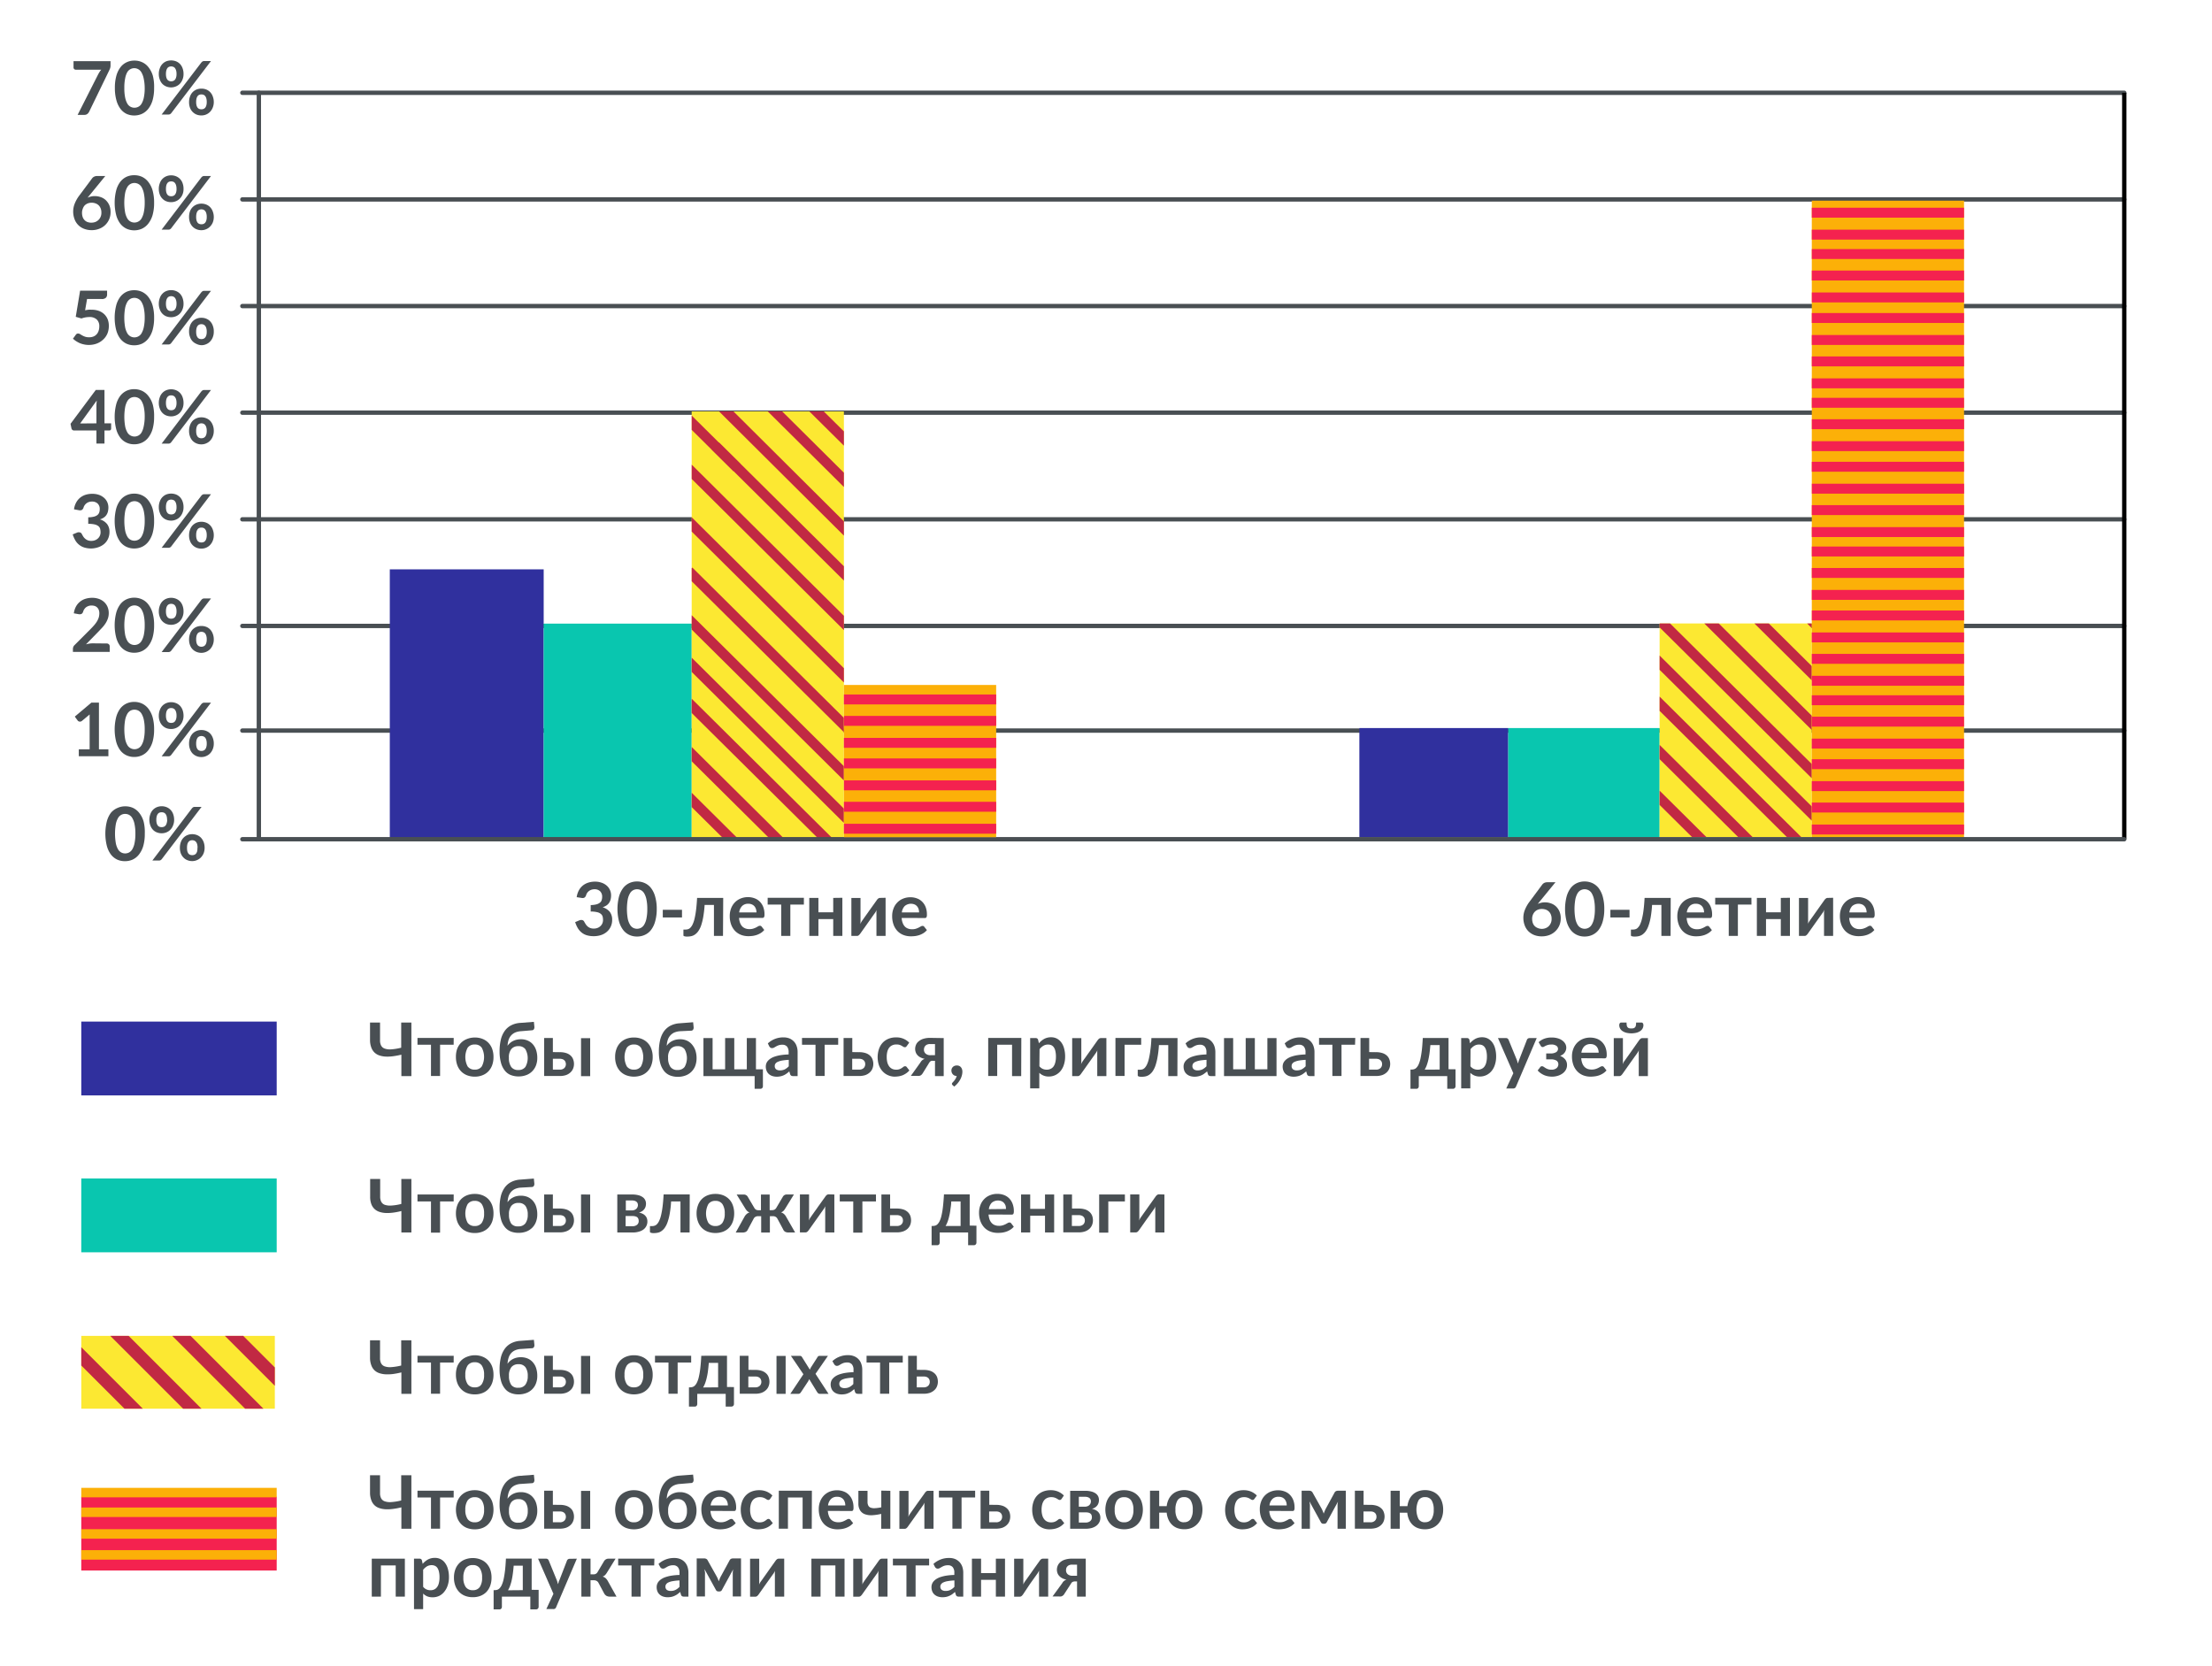 <?xml version="1.0" encoding="UTF-8"?>
<svg xmlns="http://www.w3.org/2000/svg" xmlns:xlink="http://www.w3.org/1999/xlink" id="Layer_1" data-name="Layer 1" viewBox="0 0 508.12 382.81">
  <defs>
    <style>.cls-1,.cls-2,.cls-3{fill:none;}.cls-2{stroke:#494f53;stroke-linecap:round;stroke-linejoin:round;stroke-width:1px;}.cls-3{stroke:#000;stroke-miterlimit:10;}.cls-4{fill:#30309e;}.cls-5{fill:#09c6af;}.cls-6{fill:#494f53;}.cls-7{fill:#fce832;}.cls-8{clip-path:url(#clip-path);}.cls-9{fill:#c12943;}.cls-10{clip-path:url(#clip-path-2);}.cls-11{clip-path:url(#clip-path-3);}.cls-12{fill:#f4224f;}.cls-13{fill:#fcb008;}</style>
    <clipPath id="clip-path">
      <rect class="cls-1" x="158.89" y="94.51" width="34.96" height="98.27"></rect>
    </clipPath>
    <clipPath id="clip-path-2">
      <rect class="cls-1" x="381.23" y="143.22" width="34.96" height="49.08"></rect>
    </clipPath>
    <clipPath id="clip-path-3">
      <rect class="cls-1" x="18.67" y="306.88" width="44.46" height="16.73"></rect>
    </clipPath>
  </defs>
  <line class="cls-2" x1="55.67" y1="21.31" x2="487.97" y2="21.31"></line>
  <line class="cls-2" x1="55.67" y1="45.81" x2="487.97" y2="45.81"></line>
  <line class="cls-2" x1="55.67" y1="70.31" x2="487.97" y2="70.31"></line>
  <line class="cls-2" x1="55.67" y1="94.8" x2="487.97" y2="94.8"></line>
  <line class="cls-2" x1="55.67" y1="119.3" x2="487.97" y2="119.3"></line>
  <line class="cls-2" x1="55.67" y1="143.79" x2="487.97" y2="143.79"></line>
  <line class="cls-2" x1="55.67" y1="167.83" x2="487.97" y2="167.83"></line>
  <line class="cls-2" x1="59.46" y1="21.31" x2="59.46" y2="192.79"></line>
  <line class="cls-3" x1="487.97" y1="21.31" x2="487.97" y2="192.79"></line>
  <rect class="cls-4" x="89.54" y="130.79" width="35.35" height="62.43"></rect>
  <rect class="cls-5" x="124.89" y="143.26" width="34" height="49.53"></rect>
  <rect class="cls-4" x="312.26" y="167.25" width="34.2" height="25.13"></rect>
  <rect class="cls-5" x="346.46" y="167.25" width="34.77" height="25.18"></rect>
  <path class="cls-6" d="M25.39,14.05V15a1.94,1.94,0,0,1-.09.66,3,3,0,0,1-.17.42l-4.66,9.6a1.51,1.51,0,0,1-.41.5,1.08,1.08,0,0,1-.7.21H17.83L22.59,17c.11-.19.21-.37.32-.53a3.73,3.73,0,0,1,.35-.46H17.38a.43.43,0,0,1-.34-.15.45.45,0,0,1-.15-.34V14.05Z"></path>
  <path class="cls-6" d="M35.4,20.2a10.17,10.17,0,0,1-.34,2.8,5.87,5.87,0,0,1-1,2,4,4,0,0,1-1.44,1.15,4.29,4.29,0,0,1-1.79.38,4.21,4.21,0,0,1-1.78-.38A3.92,3.92,0,0,1,27.67,25a5.86,5.86,0,0,1-.94-2,10.17,10.17,0,0,1-.34-2.8,10.07,10.07,0,0,1,.34-2.8,5.81,5.81,0,0,1,.94-1.95A3.82,3.82,0,0,1,29.1,14.3a4.06,4.06,0,0,1,1.78-.38,4.14,4.14,0,0,1,1.79.38,3.85,3.85,0,0,1,1.44,1.15,5.82,5.82,0,0,1,1,1.95A10.07,10.07,0,0,1,35.4,20.2Zm-2.16,0A10.35,10.35,0,0,0,33,18a4.6,4.6,0,0,0-.52-1.39,1.88,1.88,0,0,0-.76-.73,1.87,1.87,0,0,0-2.5.73A4.62,4.62,0,0,0,28.75,18a10.43,10.43,0,0,0-.19,2.21,10.43,10.43,0,0,0,.19,2.21,4.69,4.69,0,0,0,.51,1.4,1.89,1.89,0,0,0,.75.72,1.93,1.93,0,0,0,1.75,0,1.85,1.85,0,0,0,.76-.72,4.67,4.67,0,0,0,.52-1.4A10.35,10.35,0,0,0,33.24,20.2Z"></path>
  <path class="cls-6" d="M42.16,17a3.21,3.21,0,0,1-.23,1.26,3,3,0,0,1-.63,1,2.67,2.67,0,0,1-.91.6,2.81,2.81,0,0,1-1.07.22,3,3,0,0,1-1.14-.22,2.59,2.59,0,0,1-.89-.6,2.77,2.77,0,0,1-.59-1A3.4,3.4,0,0,1,36.48,17a3.49,3.49,0,0,1,.22-1.29,2.68,2.68,0,0,1,.59-1,2.64,2.64,0,0,1,.89-.62,3.17,3.17,0,0,1,2.27,0,2.73,2.73,0,0,1,.91.62,2.82,2.82,0,0,1,.59,1A3.71,3.71,0,0,1,42.16,17Zm4.09-2.64a1.13,1.13,0,0,1,.26-.23.72.72,0,0,1,.42-.11h1.54L39.33,26a.92.92,0,0,1-.26.22.74.74,0,0,1-.38.09H37.13ZM40.55,17a2.74,2.74,0,0,0-.1-.82,1.6,1.6,0,0,0-.26-.54.91.91,0,0,0-.39-.29,1.28,1.28,0,0,0-.48-.09,1.24,1.24,0,0,0-.48.09.88.88,0,0,0-.38.29,1.6,1.6,0,0,0-.25.54,3.15,3.15,0,0,0-.09.82,2.91,2.91,0,0,0,.09.79,1.48,1.48,0,0,0,.25.52.94.94,0,0,0,.38.28,1.24,1.24,0,0,0,.48.09,1.28,1.28,0,0,0,.48-.09,1,1,0,0,0,.39-.28,1.49,1.49,0,0,0,.26-.52A2.53,2.53,0,0,0,40.55,17Zm8.56,6.43a3.4,3.4,0,0,1-.23,1.26,3,3,0,0,1-.63,1,2.73,2.73,0,0,1-.91.62,2.81,2.81,0,0,1-1.08.21,3,3,0,0,1-1.13-.21,2.7,2.7,0,0,1-1.49-1.57,3.62,3.62,0,0,1-.21-1.26,3.71,3.71,0,0,1,.21-1.29,2.73,2.73,0,0,1,.59-1,2.79,2.79,0,0,1,.9-.62,3,3,0,0,1,1.13-.21,3,3,0,0,1,1.14.21,2.59,2.59,0,0,1,.9.62,2.73,2.73,0,0,1,.59,1A3.49,3.49,0,0,1,49.11,23.46Zm-1.62,0a2.86,2.86,0,0,0-.1-.83,1.38,1.38,0,0,0-.26-.53.94.94,0,0,0-.39-.3,1.51,1.51,0,0,0-.48-.08,1.4,1.4,0,0,0-.47.08.94.94,0,0,0-.39.3,1.54,1.54,0,0,0-.25.53,3.29,3.29,0,0,0-.09.83,3,3,0,0,0,.09.8,1.57,1.57,0,0,0,.25.52,1,1,0,0,0,.39.28,1.4,1.4,0,0,0,.47.08,1.51,1.51,0,0,0,.48-.08,1,1,0,0,0,.39-.28,1.41,1.41,0,0,0,.26-.52A2.64,2.64,0,0,0,47.49,23.46Z"></path>
  <path class="cls-6" d="M20.54,44.9l-.43.52a3.35,3.35,0,0,1,.77-.27,3.62,3.62,0,0,1,.89-.1,4.18,4.18,0,0,1,1.36.23,3.25,3.25,0,0,1,1.16.69,3.72,3.72,0,0,1,.81,1.15,4,4,0,0,1,.3,1.61,4.12,4.12,0,0,1-.31,1.61,4,4,0,0,1-.89,1.32,4,4,0,0,1-1.37.88,4.61,4.61,0,0,1-1.77.33,4.69,4.69,0,0,1-1.77-.32,3.7,3.7,0,0,1-2.18-2.24,5,5,0,0,1-.3-1.77,4.87,4.87,0,0,1,.36-1.78,8,8,0,0,1,1.09-1.9l2.93-3.93a1.16,1.16,0,0,1,.45-.35,1.48,1.48,0,0,1,.68-.15h1.87ZM21,51.15a2.52,2.52,0,0,0,.93-.17,2.27,2.27,0,0,0,.72-.48,2.09,2.09,0,0,0,.47-.72,2.17,2.17,0,0,0,.17-.89,2.56,2.56,0,0,0-.16-1,2.07,2.07,0,0,0-.46-.72,2,2,0,0,0-.71-.44,2.51,2.51,0,0,0-.92-.16,2.38,2.38,0,0,0-.91.17,2.15,2.15,0,0,0-.7.47A2.31,2.31,0,0,0,19,48a2.35,2.35,0,0,0-.16.89,3,3,0,0,0,.14.93,1.85,1.85,0,0,0,.42.72,1.82,1.82,0,0,0,.68.46A2.5,2.5,0,0,0,21,51.15Z"></path>
  <path class="cls-6" d="M35.4,46.58a10,10,0,0,1-.34,2.79,5.78,5.78,0,0,1-1,2,4,4,0,0,1-1.44,1.16,4.29,4.29,0,0,1-1.79.38,4.21,4.21,0,0,1-1.78-.38,4,4,0,0,1-1.43-1.16,5.77,5.77,0,0,1-.94-2,11.66,11.66,0,0,1,0-5.59,5.72,5.72,0,0,1,.94-2,4,4,0,0,1,1.43-1.16,4.2,4.2,0,0,1,1.78-.37,4.28,4.28,0,0,1,1.79.37,4,4,0,0,1,1.44,1.16,5.72,5.72,0,0,1,1,2A10.07,10.07,0,0,1,35.4,46.58Zm-2.16,0a10.35,10.35,0,0,0-.2-2.21,4.78,4.78,0,0,0-.52-1.4A1.91,1.91,0,0,0,30,42.25a2,2,0,0,0-.75.72,4.79,4.79,0,0,0-.51,1.4,12.95,12.95,0,0,0,0,4.42,4.69,4.69,0,0,0,.51,1.4,2,2,0,0,0,.75.72,1.9,1.9,0,0,0,2.51-.72,4.67,4.67,0,0,0,.52-1.4A10.35,10.35,0,0,0,33.24,46.58Z"></path>
  <path class="cls-6" d="M42.16,43.41a3.21,3.21,0,0,1-.23,1.26,2.87,2.87,0,0,1-.63.95,2.56,2.56,0,0,1-.91.61,2.8,2.8,0,0,1-1.07.21,3,3,0,0,1-1.14-.21,2.48,2.48,0,0,1-.89-.61,2.63,2.63,0,0,1-.59-.95,3.4,3.4,0,0,1-.22-1.26,3.49,3.49,0,0,1,.22-1.29,2.6,2.6,0,0,1,.59-1,2.64,2.64,0,0,1,.89-.62,3,3,0,0,1,2.27,0,2.63,2.63,0,0,1,1.5,1.6A3.71,3.71,0,0,1,42.16,43.41Zm4.09-2.65a1.94,1.94,0,0,1,.26-.23.81.81,0,0,1,.42-.1h1.54l-9.14,12a1,1,0,0,1-.26.23.74.74,0,0,1-.38.09H37.13Zm-5.7,2.65a2.81,2.81,0,0,0-.1-.83,1.54,1.54,0,0,0-.26-.53.94.94,0,0,0-.39-.3,1.51,1.51,0,0,0-.48-.08,1.46,1.46,0,0,0-.48.08.91.91,0,0,0-.38.3,1.54,1.54,0,0,0-.25.53,3.23,3.23,0,0,0-.09.83,2.91,2.91,0,0,0,.09.79,1.48,1.48,0,0,0,.25.52.94.94,0,0,0,.38.28,1.24,1.24,0,0,0,.48.08A1.27,1.27,0,0,0,39.8,45a1,1,0,0,0,.39-.28,1.49,1.49,0,0,0,.26-.52A2.53,2.53,0,0,0,40.55,43.41Zm8.56,6.43a3.4,3.4,0,0,1-.23,1.26,3,3,0,0,1-.63.95,2.56,2.56,0,0,1-.91.61,2.64,2.64,0,0,1-1.08.22,2.81,2.81,0,0,1-1.13-.22,2.61,2.61,0,0,1-.9-.61,2.78,2.78,0,0,1-.59-.95,3.62,3.62,0,0,1-.21-1.26,3.81,3.81,0,0,1,.21-1.3A2.67,2.67,0,0,1,45.13,47a3,3,0,0,1,1.13-.22A3,3,0,0,1,47.4,47a2.59,2.59,0,0,1,.9.62,2.78,2.78,0,0,1,.59,1A3.58,3.58,0,0,1,49.11,49.84Zm-1.62,0a2.81,2.81,0,0,0-.1-.83,1.38,1.38,0,0,0-.26-.53.94.94,0,0,0-.39-.3,1.28,1.28,0,0,0-.48-.09,1.19,1.19,0,0,0-.47.09.94.94,0,0,0-.39.3,1.54,1.54,0,0,0-.25.53,3.23,3.23,0,0,0-.09.83,3,3,0,0,0,.09.8,1.57,1.57,0,0,0,.25.52,1,1,0,0,0,.39.28,1.4,1.4,0,0,0,.47.08,1.51,1.51,0,0,0,.48-.08,1,1,0,0,0,.39-.28,1.41,1.41,0,0,0,.26-.52A2.64,2.64,0,0,0,47.49,49.84Z"></path>
  <path class="cls-6" d="M19.55,71.28c.27-.06.54-.1.78-.13s.49,0,.73,0a4.79,4.79,0,0,1,1.71.29,3.68,3.68,0,0,1,1.24.8,3.41,3.41,0,0,1,.76,1.2A4.16,4.16,0,0,1,25,74.87a4.53,4.53,0,0,1-.34,1.79,4,4,0,0,1-1,1.38,4.36,4.36,0,0,1-1.45.89,5.15,5.15,0,0,1-1.82.31,4.82,4.82,0,0,1-1.1-.12,5.1,5.1,0,0,1-1-.31,6.72,6.72,0,0,1-.84-.46,5.74,5.74,0,0,1-.69-.55l.65-.89a.6.6,0,0,1,.53-.29.85.85,0,0,1,.44.13l.5.3a4.2,4.2,0,0,0,.67.3,2.86,2.86,0,0,0,.93.13,2.66,2.66,0,0,0,1-.18,2,2,0,0,0,.74-.53,2.14,2.14,0,0,0,.44-.8,3.22,3.22,0,0,0,.15-1,2.07,2.07,0,0,0-.58-1.57,2.36,2.36,0,0,0-1.72-.57,5.33,5.33,0,0,0-1.8.33l-1.31-.38,1-6H24.6v.89a1,1,0,0,1-.29.74,1.33,1.33,0,0,1-.95.28H20Z"></path>
  <path class="cls-6" d="M35.4,73a10,10,0,0,1-.34,2.79,5.78,5.78,0,0,1-1,2,4,4,0,0,1-1.44,1.16,4.28,4.28,0,0,1-1.79.37,4.2,4.2,0,0,1-1.78-.37,4,4,0,0,1-1.43-1.16,5.77,5.77,0,0,1-.94-2,11.66,11.66,0,0,1,0-5.59,5.72,5.72,0,0,1,.94-2,4,4,0,0,1,1.43-1.16,4.2,4.2,0,0,1,1.78-.37,4.28,4.28,0,0,1,1.79.37,4,4,0,0,1,1.44,1.16,5.72,5.72,0,0,1,1,2A10.07,10.07,0,0,1,35.4,73Zm-2.16,0a10.35,10.35,0,0,0-.2-2.21,4.67,4.67,0,0,0-.52-1.4A1.91,1.91,0,0,0,30,68.63a2,2,0,0,0-.75.72,4.69,4.69,0,0,0-.51,1.4,12.95,12.95,0,0,0,0,4.42,4.79,4.79,0,0,0,.51,1.4,2,2,0,0,0,.75.72,1.9,1.9,0,0,0,2.51-.72,4.78,4.78,0,0,0,.52-1.4A10.35,10.35,0,0,0,33.24,73Z"></path>
  <path class="cls-6" d="M42.16,69.79a3.21,3.21,0,0,1-.23,1.26,2.87,2.87,0,0,1-.63,1,2.56,2.56,0,0,1-.91.61,2.8,2.8,0,0,1-1.07.21,3,3,0,0,1-1.14-.21,2.48,2.48,0,0,1-.89-.61,2.63,2.63,0,0,1-.59-1,3.4,3.4,0,0,1-.22-1.26,3.58,3.58,0,0,1,.22-1.3,2.63,2.63,0,0,1,.59-1,2.51,2.51,0,0,1,.89-.62,3,3,0,0,1,2.27,0,2.59,2.59,0,0,1,.91.62,2.78,2.78,0,0,1,.59,1A3.81,3.81,0,0,1,42.16,69.79Zm4.09-2.65a1.94,1.94,0,0,1,.26-.23.81.81,0,0,1,.42-.1h1.54l-9.14,12a1,1,0,0,1-.26.23.74.74,0,0,1-.38.09H37.13Zm-5.7,2.65a2.81,2.81,0,0,0-.1-.83,1.54,1.54,0,0,0-.26-.53.94.94,0,0,0-.39-.3,1.28,1.28,0,0,0-.48-.09,1.24,1.24,0,0,0-.48.09.91.91,0,0,0-.38.3,1.54,1.54,0,0,0-.25.53,3.23,3.23,0,0,0-.09.83,3,3,0,0,0,.09.79,1.48,1.48,0,0,0,.25.52.94.94,0,0,0,.38.28,1.46,1.46,0,0,0,.48.08,1.51,1.51,0,0,0,.48-.08,1,1,0,0,0,.39-.28,1.49,1.49,0,0,0,.26-.52A2.57,2.57,0,0,0,40.55,69.79Zm8.56,6.43a3.31,3.31,0,0,1-.23,1.25,3,3,0,0,1-.63,1,2.56,2.56,0,0,1-.91.61,2.64,2.64,0,0,1-1.08.22A2.81,2.81,0,0,1,45.13,79a2.61,2.61,0,0,1-.9-.61,2.73,2.73,0,0,1-.59-1,3.52,3.52,0,0,1-.21-1.25,3.81,3.81,0,0,1,.21-1.3,2.78,2.78,0,0,1,.59-1,2.64,2.64,0,0,1,.9-.62,2.81,2.81,0,0,1,1.13-.22,2.86,2.86,0,0,1,1.14.22,2.46,2.46,0,0,1,.9.62,2.78,2.78,0,0,1,.59,1A3.58,3.58,0,0,1,49.11,76.22Zm-1.62,0a2.81,2.81,0,0,0-.1-.83,1.38,1.38,0,0,0-.26-.53.94.94,0,0,0-.39-.3,1.28,1.28,0,0,0-.48-.09,1.19,1.19,0,0,0-.47.09.94.94,0,0,0-.39.3,1.54,1.54,0,0,0-.25.53,3.23,3.23,0,0,0-.09.83,3.09,3.09,0,0,0,.09.8,1.52,1.52,0,0,0,.25.51,1,1,0,0,0,.39.29,1.4,1.4,0,0,0,.47.08,1.51,1.51,0,0,0,.48-.08,1,1,0,0,0,.39-.29,1.36,1.36,0,0,0,.26-.51A2.69,2.69,0,0,0,47.49,76.22Z"></path>
  <path class="cls-6" d="M25.53,97.25v1.22a.44.44,0,0,1-.11.29.41.41,0,0,1-.31.13H24v3H22.15v-3H17a.59.59,0,0,1-.38-.14.57.57,0,0,1-.2-.32l-.22-1.07L22,89.58h2v7.67Zm-3.38,0v-4A11.83,11.83,0,0,1,22.23,92l-3.82,5.28Z"></path>
  <path class="cls-6" d="M35.4,95.74a10,10,0,0,1-.34,2.79,5.78,5.78,0,0,1-1,2,3.85,3.85,0,0,1-1.44,1.15,4.14,4.14,0,0,1-1.79.38,4.06,4.06,0,0,1-1.78-.38,3.82,3.82,0,0,1-1.43-1.15,5.77,5.77,0,0,1-.94-2,11.66,11.66,0,0,1,0-5.59,5.72,5.72,0,0,1,.94-2,4,4,0,0,1,1.43-1.16,4.21,4.21,0,0,1,1.78-.38,4.29,4.29,0,0,1,1.79.38A4,4,0,0,1,34.11,91a5.72,5.72,0,0,1,1,2A10.07,10.07,0,0,1,35.4,95.74Zm-2.16,0a10.35,10.35,0,0,0-.2-2.21,4.67,4.67,0,0,0-.52-1.4,1.85,1.85,0,0,0-.76-.72,1.93,1.93,0,0,0-1.75,0,1.89,1.89,0,0,0-.75.72,4.69,4.69,0,0,0-.51,1.4,12.95,12.95,0,0,0,0,4.42,4.62,4.62,0,0,0,.51,1.39,1.89,1.89,0,0,0,2.5.73,1.88,1.88,0,0,0,.76-.73A4.6,4.6,0,0,0,33,98,10.35,10.35,0,0,0,33.24,95.74Z"></path>
  <path class="cls-6" d="M42.16,92.57a3.21,3.21,0,0,1-.23,1.26,2.87,2.87,0,0,1-.63,1,2.56,2.56,0,0,1-.91.61,2.8,2.8,0,0,1-1.07.21,3,3,0,0,1-1.14-.21,2.48,2.48,0,0,1-.89-.61,2.63,2.63,0,0,1-.59-1,3.4,3.4,0,0,1-.22-1.26,3.58,3.58,0,0,1,.22-1.3,2.63,2.63,0,0,1,.59-1,2.51,2.51,0,0,1,.89-.62,3,3,0,0,1,2.27,0,2.59,2.59,0,0,1,.91.62,2.78,2.78,0,0,1,.59,1A3.81,3.81,0,0,1,42.16,92.57Zm4.09-2.65a1.94,1.94,0,0,1,.26-.23.73.73,0,0,1,.42-.1h1.54l-9.14,12a1,1,0,0,1-.26.23.74.74,0,0,1-.38.09H37.13Zm-5.7,2.65a2.81,2.81,0,0,0-.1-.83,1.54,1.54,0,0,0-.26-.53.94.94,0,0,0-.39-.3,1.28,1.28,0,0,0-.48-.09,1.24,1.24,0,0,0-.48.09.91.91,0,0,0-.38.3,1.54,1.54,0,0,0-.25.53,3.23,3.23,0,0,0-.09.83,3,3,0,0,0,.09.79,1.57,1.57,0,0,0,.25.52.94.94,0,0,0,.38.28,1.46,1.46,0,0,0,.48.08,1.51,1.51,0,0,0,.48-.08,1,1,0,0,0,.39-.28,1.58,1.58,0,0,0,.26-.52A2.57,2.57,0,0,0,40.55,92.57ZM49.11,99a3.31,3.31,0,0,1-.23,1.25,3,3,0,0,1-.63,1,2.7,2.7,0,0,1-.91.61,2.64,2.64,0,0,1-1.08.22,2.81,2.81,0,0,1-1.13-.22,2.76,2.76,0,0,1-.9-.61,2.73,2.73,0,0,1-.59-1A3.52,3.52,0,0,1,43.43,99a3.81,3.81,0,0,1,.21-1.3,2.92,2.92,0,0,1,.59-1,2.76,2.76,0,0,1,.9-.61,2.81,2.81,0,0,1,1.13-.22,2.86,2.86,0,0,1,1.14.22,2.56,2.56,0,0,1,.9.61,2.92,2.92,0,0,1,.59,1A3.58,3.58,0,0,1,49.11,99Zm-1.62,0a2.81,2.81,0,0,0-.1-.83,1.38,1.38,0,0,0-.26-.53.94.94,0,0,0-.39-.3,1.28,1.28,0,0,0-.48-.09,1.19,1.19,0,0,0-.47.09.94.94,0,0,0-.39.3,1.54,1.54,0,0,0-.25.53,3.23,3.23,0,0,0-.09.83,3.09,3.09,0,0,0,.09.8,1.52,1.52,0,0,0,.25.51.89.89,0,0,0,.39.28,1.19,1.19,0,0,0,.47.09,1.28,1.28,0,0,0,.48-.09.89.89,0,0,0,.39-.28,1.36,1.36,0,0,0,.26-.51A2.69,2.69,0,0,0,47.49,99Z"></path>
  <path class="cls-6" d="M17,117a4.48,4.48,0,0,1,.49-1.55,3.76,3.76,0,0,1,.92-1.12,3.86,3.86,0,0,1,1.25-.67,5.1,5.1,0,0,1,1.53-.22,4.65,4.65,0,0,1,1.54.24,3.57,3.57,0,0,1,1.16.67,2.84,2.84,0,0,1,.75,1,3,3,0,0,1,.26,1.25,4,4,0,0,1-.13,1,2.58,2.58,0,0,1-.38.78,2.33,2.33,0,0,1-.61.56,4,4,0,0,1-.83.38,3.22,3.22,0,0,1,1.65,1.07,2.87,2.87,0,0,1,.55,1.79,3.69,3.69,0,0,1-.35,1.63,3.43,3.43,0,0,1-.91,1.18,4.24,4.24,0,0,1-1.34.73A5.37,5.37,0,0,1,21,126a5.57,5.57,0,0,1-1.62-.22,3.44,3.44,0,0,1-1.2-.63,3.62,3.62,0,0,1-.87-1,7.17,7.17,0,0,1-.61-1.39l.93-.38a1,1,0,0,1,.68-.08.64.64,0,0,1,.47.34c.1.2.21.39.33.59a2.38,2.38,0,0,0,.44.51,2,2,0,0,0,1.42.51,2.28,2.28,0,0,0,.94-.18,2.09,2.09,0,0,0,.66-.45,1.92,1.92,0,0,0,.4-.63,1.87,1.87,0,0,0,.13-.69,3.26,3.26,0,0,0-.09-.8,1.18,1.18,0,0,0-.39-.62,2.17,2.17,0,0,0-.85-.4,6.1,6.1,0,0,0-1.5-.14v-1.5a5.57,5.57,0,0,0,1.29-.15,2.18,2.18,0,0,0,.81-.37,1.34,1.34,0,0,0,.42-.59,2.19,2.19,0,0,0,.12-.75,1.68,1.68,0,0,0-.49-1.31,1.81,1.81,0,0,0-1.29-.45,2.17,2.17,0,0,0-.69.1,1.92,1.92,0,0,0-1,.75,1.8,1.8,0,0,0-.26.56,1,1,0,0,1-.38.52,1.11,1.11,0,0,1-.66.06Z"></path>
  <path class="cls-6" d="M35.4,119.68a10,10,0,0,1-.34,2.79,5.83,5.83,0,0,1-1,2,4,4,0,0,1-1.44,1.15,4.29,4.29,0,0,1-1.79.38,4.21,4.21,0,0,1-1.78-.38,3.92,3.92,0,0,1-1.43-1.15,5.83,5.83,0,0,1-.94-2,11.66,11.66,0,0,1,0-5.59,5.81,5.81,0,0,1,.94-1.95,3.82,3.82,0,0,1,1.43-1.15,4.06,4.06,0,0,1,1.78-.38,4.14,4.14,0,0,1,1.79.38,3.85,3.85,0,0,1,1.44,1.15,5.82,5.82,0,0,1,1,1.95A10.07,10.07,0,0,1,35.4,119.68Zm-2.16,0a10.35,10.35,0,0,0-.2-2.21,4.6,4.6,0,0,0-.52-1.39,1.88,1.88,0,0,0-.76-.73,1.87,1.87,0,0,0-2.5.73,4.62,4.62,0,0,0-.51,1.39,12.95,12.95,0,0,0,0,4.42,4.69,4.69,0,0,0,.51,1.4A1.89,1.89,0,0,0,30,124a1.93,1.93,0,0,0,1.75,0,1.85,1.85,0,0,0,.76-.72,4.67,4.67,0,0,0,.52-1.4A10.35,10.35,0,0,0,33.24,119.68Z"></path>
  <path class="cls-6" d="M42.16,116.51a3.21,3.21,0,0,1-.23,1.26,2.87,2.87,0,0,1-.63,1,2.56,2.56,0,0,1-.91.61,2.81,2.81,0,0,1-1.07.22,3,3,0,0,1-1.14-.22,2.48,2.48,0,0,1-.89-.61,2.63,2.63,0,0,1-.59-1,3.4,3.4,0,0,1-.22-1.26,3.49,3.49,0,0,1,.22-1.29,2.68,2.68,0,0,1,.59-1,2.64,2.64,0,0,1,.89-.62,3.17,3.17,0,0,1,2.27,0,2.73,2.73,0,0,1,.91.62,2.82,2.82,0,0,1,.59,1A3.71,3.71,0,0,1,42.16,116.51Zm4.09-2.64a1.13,1.13,0,0,1,.26-.23.72.72,0,0,1,.42-.11h1.54l-9.14,12a.92.92,0,0,1-.26.22.74.74,0,0,1-.38.09H37.13Zm-5.7,2.64a2.86,2.86,0,0,0-.1-.83,1.54,1.54,0,0,0-.26-.53.84.84,0,0,0-.39-.29,1.28,1.28,0,0,0-.48-.09,1.24,1.24,0,0,0-.48.09.81.81,0,0,0-.38.29,1.54,1.54,0,0,0-.25.53,3.29,3.29,0,0,0-.09.83,2.91,2.91,0,0,0,.09.79,1.48,1.48,0,0,0,.25.52.94.94,0,0,0,.38.28,1.24,1.24,0,0,0,.48.08,1.27,1.27,0,0,0,.48-.08,1,1,0,0,0,.39-.28,1.49,1.49,0,0,0,.26-.52A2.53,2.53,0,0,0,40.55,116.51Zm8.56,6.43a3.4,3.4,0,0,1-.23,1.26,3,3,0,0,1-.63,1,2.73,2.73,0,0,1-.91.62,2.81,2.81,0,0,1-1.08.21,3,3,0,0,1-1.13-.21,2.7,2.7,0,0,1-1.49-1.57,3.62,3.62,0,0,1-.21-1.26,3.71,3.71,0,0,1,.21-1.29,2.73,2.73,0,0,1,.59-1,2.79,2.79,0,0,1,.9-.62,3,3,0,0,1,1.13-.22,3,3,0,0,1,1.14.22,2.59,2.59,0,0,1,.9.62,2.73,2.73,0,0,1,.59,1A3.49,3.49,0,0,1,49.11,122.94Zm-1.62,0a2.81,2.81,0,0,0-.1-.83,1.38,1.38,0,0,0-.26-.53.94.94,0,0,0-.39-.3,1.27,1.27,0,0,0-.48-.08,1.19,1.19,0,0,0-.47.08.94.94,0,0,0-.39.3,1.54,1.54,0,0,0-.25.53,3.23,3.23,0,0,0-.09.83,3,3,0,0,0,.09.8,1.57,1.57,0,0,0,.25.52,1,1,0,0,0,.39.28,1.4,1.4,0,0,0,.47.08,1.51,1.51,0,0,0,.48-.08,1,1,0,0,0,.39-.28,1.41,1.41,0,0,0,.26-.52A2.64,2.64,0,0,0,47.49,122.94Z"></path>
  <path class="cls-6" d="M24.44,147.82A.73.73,0,0,1,25,148a.63.63,0,0,1,.2.5v1.26H16.75v-.69a1.2,1.2,0,0,1,.09-.45,1,1,0,0,1,.28-.42l3.73-3.74c.32-.32.59-.62.84-.91a6.35,6.35,0,0,0,.62-.86,4.42,4.42,0,0,0,.38-.87,3.46,3.46,0,0,0,.13-.92,2.13,2.13,0,0,0-.13-.78,1.54,1.54,0,0,0-.36-.56,1.48,1.48,0,0,0-.56-.35,2.45,2.45,0,0,0-.74-.11,1.92,1.92,0,0,0-.69.11,2.19,2.19,0,0,0-.57.29,2,2,0,0,0-.41.45,1.91,1.91,0,0,0-.26.56.94.94,0,0,1-.37.52,1.16,1.16,0,0,1-.67.06l-1.1-.2a4.55,4.55,0,0,1,.49-1.55,3.72,3.72,0,0,1,.92-1.11,3.67,3.67,0,0,1,1.25-.67,5.1,5.1,0,0,1,1.53-.23,4.56,4.56,0,0,1,1.56.25,3.41,3.41,0,0,1,1.2.71,3.26,3.26,0,0,1,.79,1.11,3.68,3.68,0,0,1,.28,1.43,3.87,3.87,0,0,1-.2,1.26,5.18,5.18,0,0,1-.54,1.11,7.27,7.27,0,0,1-.78,1l-.95,1-2.77,2.83a6,6,0,0,1,.79-.18,5.17,5.17,0,0,1,.76-.06Z"></path>
  <path class="cls-6" d="M35.4,143.62a10.07,10.07,0,0,1-.34,2.8,5.87,5.87,0,0,1-1,2,4,4,0,0,1-1.44,1.15,4.29,4.29,0,0,1-1.79.38,4.21,4.21,0,0,1-1.78-.38,3.92,3.92,0,0,1-1.43-1.15,5.86,5.86,0,0,1-.94-2,11.66,11.66,0,0,1,0-5.59,5.86,5.86,0,0,1,.94-2,3.82,3.82,0,0,1,1.43-1.15,4.21,4.21,0,0,1,1.78-.38,4.29,4.29,0,0,1,1.79.38,3.85,3.85,0,0,1,1.44,1.15,5.87,5.87,0,0,1,1,2A10,10,0,0,1,35.4,143.62Zm-2.16,0a10.42,10.42,0,0,0-.2-2.21,4.6,4.6,0,0,0-.52-1.39,1.88,1.88,0,0,0-.76-.73,1.87,1.87,0,0,0-2.5.73,4.62,4.62,0,0,0-.51,1.39,13,13,0,0,0,0,4.43,4.72,4.72,0,0,0,.51,1.39,1.89,1.89,0,0,0,2.5.73,1.88,1.88,0,0,0,.76-.73,4.71,4.71,0,0,0,.52-1.39A10.52,10.52,0,0,0,33.24,143.62Z"></path>
  <path class="cls-6" d="M42.16,140.45a3.15,3.15,0,0,1-.23,1.26,2.91,2.91,0,0,1-.63,1,2.85,2.85,0,0,1-.91.61,2.8,2.8,0,0,1-1.07.21,3,3,0,0,1-1.14-.21,2.77,2.77,0,0,1-.89-.61,2.68,2.68,0,0,1-.59-1,3.33,3.33,0,0,1-.22-1.26,3.57,3.57,0,0,1,.22-1.29,2.68,2.68,0,0,1,.59-1,2.62,2.62,0,0,1,.89-.61,3,3,0,0,1,2.27,0,2.7,2.7,0,0,1,.91.61,2.82,2.82,0,0,1,.59,1A3.79,3.79,0,0,1,42.16,140.45Zm4.09-2.64a1.43,1.43,0,0,1,.26-.23.73.73,0,0,1,.42-.1h1.54l-9.14,12a.92.92,0,0,1-.26.22.74.74,0,0,1-.38.09H37.13Zm-5.7,2.64a2.74,2.74,0,0,0-.1-.82,1.7,1.7,0,0,0-.26-.54,1,1,0,0,0-.39-.29,1.28,1.28,0,0,0-.48-.09,1.24,1.24,0,0,0-.48.09,1,1,0,0,0-.38.29,1.69,1.69,0,0,0-.25.54,3.15,3.15,0,0,0-.09.82,3,3,0,0,0,.09.8,1.52,1.52,0,0,0,.25.51.86.86,0,0,0,.38.28,1.24,1.24,0,0,0,.48.09,1.28,1.28,0,0,0,.48-.09.89.89,0,0,0,.39-.28,1.52,1.52,0,0,0,.26-.51A2.64,2.64,0,0,0,40.55,140.45Zm8.56,6.43a3.33,3.33,0,0,1-.23,1.26,3.2,3.2,0,0,1-.63,1,2.85,2.85,0,0,1-.91.61,2.82,2.82,0,0,1-1.08.22,3,3,0,0,1-1.13-.22,2.63,2.63,0,0,1-1.49-1.57,3.54,3.54,0,0,1-.21-1.26,3.75,3.75,0,0,1,.21-1.29,2.82,2.82,0,0,1,.59-1,2.79,2.79,0,0,1,.9-.62,3,3,0,0,1,1.13-.21,3,3,0,0,1,1.14.21,2.59,2.59,0,0,1,.9.62,2.82,2.82,0,0,1,.59,1A3.53,3.53,0,0,1,49.11,146.88Zm-1.62,0a2.74,2.74,0,0,0-.1-.82,1.51,1.51,0,0,0-.26-.54.91.91,0,0,0-.39-.29,1.28,1.28,0,0,0-.48-.09,1.19,1.19,0,0,0-.47.09.91.91,0,0,0-.39.29,1.69,1.69,0,0,0-.25.54,3.15,3.15,0,0,0-.09.82,3,3,0,0,0,.09.8,1.48,1.48,0,0,0,.25.52,1,1,0,0,0,.39.28,1.19,1.19,0,0,0,.47.09,1.28,1.28,0,0,0,.48-.09,1,1,0,0,0,.39-.28,1.33,1.33,0,0,0,.26-.52A2.6,2.6,0,0,0,47.49,146.88Z"></path>
  <path class="cls-6" d="M24.9,172.14v1.58H18.1v-1.58h2.49V165q0-.42,0-.87l-1.77,1.48a.8.8,0,0,1-.31.15.66.66,0,0,1-.28,0,.92.92,0,0,1-.23-.09.41.41,0,0,1-.15-.14l-.67-.91L21,161.4h1.73v10.74Z"></path>
  <path class="cls-6" d="M35.4,167.57a10,10,0,0,1-.34,2.79,5.87,5.87,0,0,1-1,2,3.85,3.85,0,0,1-1.44,1.15,4.14,4.14,0,0,1-1.79.38,4.06,4.06,0,0,1-1.78-.38,3.82,3.82,0,0,1-1.43-1.15,5.86,5.86,0,0,1-.94-2,11.66,11.66,0,0,1,0-5.59,5.86,5.86,0,0,1,.94-2,3.92,3.92,0,0,1,1.43-1.15,4.21,4.21,0,0,1,1.78-.38,4.29,4.29,0,0,1,1.79.38,4,4,0,0,1,1.44,1.15,5.87,5.87,0,0,1,1,2A10.07,10.07,0,0,1,35.4,167.57Zm-2.16,0a10.35,10.35,0,0,0-.2-2.21,4.67,4.67,0,0,0-.52-1.4,2,2,0,0,0-.76-.73,2,2,0,0,0-1.75,0,2,2,0,0,0-.75.73,4.69,4.69,0,0,0-.51,1.4,12.95,12.95,0,0,0,0,4.42,4.62,4.62,0,0,0,.51,1.39,1.89,1.89,0,0,0,2.5.73,1.88,1.88,0,0,0,.76-.73,4.6,4.6,0,0,0,.52-1.39A10.42,10.42,0,0,0,33.24,167.57Z"></path>
  <path class="cls-6" d="M42.16,164.4a3.13,3.13,0,0,1-.23,1.25,2.81,2.81,0,0,1-.63,1,2.7,2.7,0,0,1-.91.61,2.8,2.8,0,0,1-1.07.21,3,3,0,0,1-1.14-.21,2.65,2.65,0,0,1-1.48-1.57,3.31,3.31,0,0,1-.22-1.25,3.58,3.58,0,0,1,.22-1.3,2.76,2.76,0,0,1,.59-1,2.62,2.62,0,0,1,.89-.61,3,3,0,0,1,2.27,0,2.7,2.7,0,0,1,.91.61,2.92,2.92,0,0,1,.59,1A3.81,3.81,0,0,1,42.16,164.4Zm4.09-2.65a1.94,1.94,0,0,1,.26-.23.73.73,0,0,1,.42-.1h1.54l-9.14,12a1,1,0,0,1-.26.23.74.74,0,0,1-.38.09H37.13Zm-5.7,2.65a2.81,2.81,0,0,0-.1-.83,1.7,1.7,0,0,0-.26-.54,1,1,0,0,0-.39-.29,1.28,1.28,0,0,0-.48-.09,1.24,1.24,0,0,0-.48.09,1,1,0,0,0-.38.29,1.69,1.69,0,0,0-.25.54,3.23,3.23,0,0,0-.09.83,3,3,0,0,0,.09.79,1.52,1.52,0,0,0,.25.51.88.88,0,0,0,.38.29,1.46,1.46,0,0,0,.48.08,1.51,1.51,0,0,0,.48-.08.91.91,0,0,0,.39-.29,1.52,1.52,0,0,0,.26-.51A2.57,2.57,0,0,0,40.55,164.4Zm8.56,6.42a3.33,3.33,0,0,1-.23,1.26,3,3,0,0,1-.63,1,2.7,2.7,0,0,1-.91.61,2.64,2.64,0,0,1-1.08.22,2.81,2.81,0,0,1-1.13-.22,2.76,2.76,0,0,1-.9-.61,2.73,2.73,0,0,1-.59-1,3.54,3.54,0,0,1-.21-1.26,3.79,3.79,0,0,1,.21-1.29,2.92,2.92,0,0,1,.59-1,2.76,2.76,0,0,1,.9-.61,2.81,2.81,0,0,1,1.13-.22,2.86,2.86,0,0,1,1.14.22,2.56,2.56,0,0,1,.9.61,2.92,2.92,0,0,1,.59,1A3.57,3.57,0,0,1,49.11,170.82Zm-1.62,0a2.78,2.78,0,0,0-.1-.82,1.51,1.51,0,0,0-.26-.54,1,1,0,0,0-.39-.29,1.28,1.28,0,0,0-.48-.09,1.19,1.19,0,0,0-.47.09,1,1,0,0,0-.39.29,1.69,1.69,0,0,0-.25.54,3.21,3.21,0,0,0-.09.82,3,3,0,0,0,.09.8,1.48,1.48,0,0,0,.25.52.89.89,0,0,0,.39.28,1.19,1.19,0,0,0,.47.09,1.28,1.28,0,0,0,.48-.09.89.89,0,0,0,.39-.28,1.33,1.33,0,0,0,.26-.52A2.6,2.6,0,0,0,47.49,170.82Z"></path>
  <path class="cls-6" d="M33.26,191.51a10,10,0,0,1-.34,2.79,5.78,5.78,0,0,1-1,2,4,4,0,0,1-1.44,1.16,4.28,4.28,0,0,1-1.79.37,4.24,4.24,0,0,1-1.78-.37,4,4,0,0,1-1.43-1.16,5.77,5.77,0,0,1-.94-2,11.66,11.66,0,0,1,0-5.59,5.72,5.72,0,0,1,.94-2A4,4,0,0,1,27,185.6a4.24,4.24,0,0,1,1.78-.37,4.28,4.28,0,0,1,1.79.37A4,4,0,0,1,32,186.76a5.72,5.72,0,0,1,1,2A10.07,10.07,0,0,1,33.26,191.51Zm-2.16,0a10.35,10.35,0,0,0-.2-2.21,4.35,4.35,0,0,0-.52-1.39,1.92,1.92,0,0,0-.75-.73,2,2,0,0,0-.89-.21,1.84,1.84,0,0,0-1.62.94,4.62,4.62,0,0,0-.51,1.39,12.95,12.95,0,0,0,0,4.42,4.69,4.69,0,0,0,.51,1.4,2,2,0,0,0,.75.72,1.92,1.92,0,0,0,.87.21,2,2,0,0,0,.89-.21,2,2,0,0,0,.75-.72,4.42,4.42,0,0,0,.52-1.4A10.35,10.35,0,0,0,31.1,191.51Z"></path>
  <path class="cls-6" d="M40,188.34a3.22,3.22,0,0,1-.24,1.26,2.85,2.85,0,0,1-.62,1,2.65,2.65,0,0,1-.91.61,2.88,2.88,0,0,1-1.08.21,3,3,0,0,1-1.13-.21,2.44,2.44,0,0,1-.9-.61,2.78,2.78,0,0,1-.59-1,3.62,3.62,0,0,1-.22-1.26,3.71,3.71,0,0,1,.22-1.29,2.73,2.73,0,0,1,.59-1,2.59,2.59,0,0,1,.9-.62,3,3,0,0,1,1.13-.22,3,3,0,0,1,1.13.22,2.63,2.63,0,0,1,1.5,1.6A3.71,3.71,0,0,1,40,188.34Zm4.09-2.65a1.84,1.84,0,0,1,.25-.23.83.83,0,0,1,.43-.1h1.53l-9.14,12a1,1,0,0,1-.26.23.72.72,0,0,1-.37.09H35Zm-5.71,2.65a2.81,2.81,0,0,0-.1-.83,1.38,1.38,0,0,0-.26-.53.94.94,0,0,0-.39-.3,1.48,1.48,0,0,0-1,0,.91.91,0,0,0-.38.3,1.54,1.54,0,0,0-.25.53,3.23,3.23,0,0,0-.09.83,2.91,2.91,0,0,0,.09.79,1.48,1.48,0,0,0,.25.52.94.94,0,0,0,.38.28,1.48,1.48,0,0,0,1,0,1,1,0,0,0,.39-.28,1.33,1.33,0,0,0,.26-.52A2.53,2.53,0,0,0,38.41,188.34ZM47,194.77a3.4,3.4,0,0,1-.23,1.26,3,3,0,0,1-.63.95,2.56,2.56,0,0,1-.91.61,2.64,2.64,0,0,1-1.08.22,2.85,2.85,0,0,1-1.13-.22,2.48,2.48,0,0,1-.89-.61,2.8,2.8,0,0,1-.6-.95,3.62,3.62,0,0,1-.21-1.26,3.81,3.81,0,0,1,.21-1.3,2.79,2.79,0,0,1,.6-1,2.64,2.64,0,0,1,.89-.62,3,3,0,0,1,2.27,0,2.59,2.59,0,0,1,.9.62,3,3,0,0,1,.6,1A3.81,3.81,0,0,1,47,194.77Zm-1.62,0a3.23,3.23,0,0,0-.09-.83,1.54,1.54,0,0,0-.26-.53,1,1,0,0,0-.4-.3,1.28,1.28,0,0,0-.48-.09,1.23,1.23,0,0,0-.47.09.94.94,0,0,0-.39.3,1.54,1.54,0,0,0-.25.53,3.28,3.28,0,0,0-.08.83,3.13,3.13,0,0,0,.08.8,1.68,1.68,0,0,0,.25.52,1,1,0,0,0,.39.28,1.45,1.45,0,0,0,.47.08,1.51,1.51,0,0,0,.48-.08,1.08,1.08,0,0,0,.4-.28,1.69,1.69,0,0,0,.26-.52A3.09,3.09,0,0,0,45.35,194.77Z"></path>
  <path class="cls-6" d="M132.47,206.1a4.61,4.61,0,0,1,.5-1.56,3.66,3.66,0,0,1,.91-1.11,3.82,3.82,0,0,1,1.26-.67,5,5,0,0,1,1.53-.23,4.39,4.39,0,0,1,1.53.25,3.35,3.35,0,0,1,1.17.67,2.84,2.84,0,0,1,.74,1,2.89,2.89,0,0,1,.26,1.25,3.58,3.58,0,0,1-.13,1,2.36,2.36,0,0,1-.38.78,2.18,2.18,0,0,1-.61.56,3.87,3.87,0,0,1-.82.38,3.29,3.29,0,0,1,1.65,1.06,2.92,2.92,0,0,1,.54,1.8,3.64,3.64,0,0,1-.34,1.62,3.49,3.49,0,0,1-.92,1.19,4,4,0,0,1-1.34.73,5.32,5.32,0,0,1-1.61.24,5.47,5.47,0,0,1-1.61-.21,3.44,3.44,0,0,1-1.2-.63,3.92,3.92,0,0,1-.87-1,6.85,6.85,0,0,1-.61-1.39l.92-.39a1.13,1.13,0,0,1,.69-.08.66.66,0,0,1,.46.35,5.82,5.82,0,0,0,.34.58,2.21,2.21,0,0,0,.44.52,1.83,1.83,0,0,0,.59.36,2.07,2.07,0,0,0,.82.14,2.29,2.29,0,0,0,.94-.17,2,2,0,0,0,.67-.46,1.79,1.79,0,0,0,.4-.62,1.87,1.87,0,0,0,.13-.69,3.35,3.35,0,0,0-.09-.81,1.23,1.23,0,0,0-.4-.61,2,2,0,0,0-.85-.4,5.94,5.94,0,0,0-1.49-.15v-1.49a5.55,5.55,0,0,0,1.28-.15,2.18,2.18,0,0,0,.81-.38,1.13,1.13,0,0,0,.42-.58,2.27,2.27,0,0,0,.12-.75,1.72,1.72,0,0,0-.48-1.32,1.81,1.81,0,0,0-1.29-.45,2.17,2.17,0,0,0-.69.11,1.94,1.94,0,0,0-.57.3,1.76,1.76,0,0,0-.42.44,1.88,1.88,0,0,0-.25.56,1,1,0,0,1-.38.52,1,1,0,0,1-.66.06Z"></path>
  <path class="cls-6" d="M150.86,208.82a10,10,0,0,1-.35,2.79,5.6,5.6,0,0,1-.95,2,3.7,3.7,0,0,1-1.44,1.15,4.14,4.14,0,0,1-1.79.38,4.09,4.09,0,0,1-1.78-.38,3.79,3.79,0,0,1-1.42-1.15,5.78,5.78,0,0,1-.95-2,11.66,11.66,0,0,1,0-5.59,5.87,5.87,0,0,1,.95-2,3.89,3.89,0,0,1,1.42-1.15,4.24,4.24,0,0,1,1.78-.38,4.29,4.29,0,0,1,1.79.38,3.79,3.79,0,0,1,1.44,1.15,5.69,5.69,0,0,1,.95,2A10,10,0,0,1,150.86,208.82Zm-2.17,0a10.35,10.35,0,0,0-.2-2.21,4.42,4.42,0,0,0-.52-1.4,1.89,1.89,0,0,0-.75-.72,2,2,0,0,0-.89-.21,1.92,1.92,0,0,0-.87.21,1.81,1.81,0,0,0-.74.72,4.42,4.42,0,0,0-.52,1.4,12.95,12.95,0,0,0,0,4.42,4.35,4.35,0,0,0,.52,1.39,1.84,1.84,0,0,0,.74.73,1.92,1.92,0,0,0,.87.21,2,2,0,0,0,.89-.21,1.92,1.92,0,0,0,.75-.73,4.35,4.35,0,0,0,.52-1.39A10.35,10.35,0,0,0,148.69,208.82Z"></path>
  <path class="cls-6" d="M152.25,209h4.41v1.76h-4.41Z"></path>
  <path class="cls-6" d="M166.08,215H164v-7.12h-2.14a25.08,25.08,0,0,1-.32,2.77,13,13,0,0,1-.5,2,5.32,5.32,0,0,1-.66,1.29,3.07,3.07,0,0,1-.77.76,2.38,2.38,0,0,1-.84.36,4.31,4.31,0,0,1-.88.09,1.92,1.92,0,0,1-.68-.08c-.15,0-.22-.13-.22-.22v-1.31h.5a1.88,1.88,0,0,0,.57-.09,1.28,1.28,0,0,0,.54-.35,2.56,2.56,0,0,0,.5-.75,6.39,6.39,0,0,0,.44-1.29,18.53,18.53,0,0,0,.35-2q.15-1.17.24-2.79h6Z"></path>
  <path class="cls-6" d="M169.77,210.87A3.83,3.83,0,0,0,170,212a2.5,2.5,0,0,0,.49.81,2,2,0,0,0,.73.47,2.52,2.52,0,0,0,.93.16,2.88,2.88,0,0,0,.88-.12,5.16,5.16,0,0,0,.65-.26l.48-.27a.83.83,0,0,1,.41-.12.45.45,0,0,1,.39.2l.6.76a3.17,3.17,0,0,1-.78.69,4.49,4.49,0,0,1-.91.44,5.19,5.19,0,0,1-1,.24,7.69,7.69,0,0,1-.95.06,4.69,4.69,0,0,1-1.69-.3,3.87,3.87,0,0,1-1.36-.89,4.16,4.16,0,0,1-.91-1.46,5.7,5.7,0,0,1-.33-2,4.86,4.86,0,0,1,.29-1.68,4,4,0,0,1,.83-1.37,3.83,3.83,0,0,1,1.31-.92,4.32,4.32,0,0,1,1.76-.35,4.15,4.15,0,0,1,1.52.27,3.14,3.14,0,0,1,1.2.77,3.52,3.52,0,0,1,.79,1.24,4.62,4.62,0,0,1,.28,1.68,1.33,1.33,0,0,1-.1.64.43.43,0,0,1-.39.17Zm4-1.27a2.43,2.43,0,0,0-.12-.77,1.91,1.91,0,0,0-.34-.63,1.61,1.61,0,0,0-.59-.43,1.88,1.88,0,0,0-.82-.16,1.93,1.93,0,0,0-1.43.52,2.55,2.55,0,0,0-.67,1.47Z"></path>
  <path class="cls-6" d="M184.66,207.8h-3.11V215h-2.1V207.8h-3.11v-1.56h8.32Z"></path>
  <path class="cls-6" d="M193.5,206.24V215h-2.1v-3.86H188V215h-2.1v-8.73H188v3.31h3.4v-3.31Z"></path>
  <path class="cls-6" d="M203.43,206.24V215h-2.1v-5.1a3.32,3.32,0,0,1,0-.43c0-.15,0-.31.05-.47a3.73,3.73,0,0,1-.37.69l-.17.23-.4.56-.54.77-.62.87-1.68,2.37a1.91,1.91,0,0,1-.31.34.61.61,0,0,1-.44.17h-1.28v-8.72h2.1v5.09c0,.13,0,.28,0,.43l-.06.47a4.59,4.59,0,0,1,.38-.68,1.6,1.6,0,0,1,.16-.23l.39-.56.55-.77c.21-.28.41-.58.62-.88l1.69-2.36a1.42,1.42,0,0,1,.31-.35.67.67,0,0,1,.44-.17Z"></path>
  <path class="cls-6" d="M207.12,210.87a3.83,3.83,0,0,0,.24,1.16,2.5,2.5,0,0,0,.49.81,1.88,1.88,0,0,0,.73.47,2.52,2.52,0,0,0,.93.16,2.88,2.88,0,0,0,.88-.12,5,5,0,0,0,.64-.26l.49-.27a.8.8,0,0,1,.4-.12.43.43,0,0,1,.39.2l.61.76a3.17,3.17,0,0,1-.78.69,4.49,4.49,0,0,1-.91.44,5.19,5.19,0,0,1-1,.24,7.82,7.82,0,0,1-1,.06,4.66,4.66,0,0,1-1.69-.3,3.78,3.78,0,0,1-1.36-.89,4.16,4.16,0,0,1-.91-1.46,5.7,5.7,0,0,1-.33-2,4.64,4.64,0,0,1,.29-1.68,3.82,3.82,0,0,1,.83-1.37,3.74,3.74,0,0,1,1.31-.92,4.32,4.32,0,0,1,1.76-.35,4.15,4.15,0,0,1,1.52.27,3.14,3.14,0,0,1,1.2.77,3.52,3.52,0,0,1,.79,1.24,4.62,4.62,0,0,1,.28,1.68,1.33,1.33,0,0,1-.1.64.43.43,0,0,1-.39.17Zm4-1.27a2.43,2.43,0,0,0-.11-.77,1.77,1.77,0,0,0-.35-.63,1.5,1.5,0,0,0-.58-.43,2.21,2.21,0,0,0-2.25.36,2.55,2.55,0,0,0-.67,1.47Z"></path>
  <path class="cls-6" d="M353.66,207.13l-.43.53a3.35,3.35,0,0,1,.77-.27,3.62,3.62,0,0,1,.89-.1,3.93,3.93,0,0,1,1.36.23,3.25,3.25,0,0,1,1.16.69,3.61,3.61,0,0,1,.81,1.15,4,4,0,0,1,.3,1.61,4.12,4.12,0,0,1-.31,1.61,4,4,0,0,1-.89,1.31,4.06,4.06,0,0,1-1.37.89,4.81,4.81,0,0,1-1.77.32,4.69,4.69,0,0,1-1.77-.31,4,4,0,0,1-1.34-.88,3.85,3.85,0,0,1-.84-1.36,5,5,0,0,1-.3-1.77,4.83,4.83,0,0,1,.36-1.78,8,8,0,0,1,1.09-1.9l2.93-3.94a1.38,1.38,0,0,1,.45-.35,1.62,1.62,0,0,1,.68-.14h1.87Zm.47,6.25a2.33,2.33,0,0,0,.93-.17,2.09,2.09,0,0,0,.72-.47,2.3,2.3,0,0,0,.47-.72,2.22,2.22,0,0,0,.17-.9,2.59,2.59,0,0,0-.16-1,2,2,0,0,0-.46-.71,2,2,0,0,0-.71-.45,2.73,2.73,0,0,0-.92-.15,2.38,2.38,0,0,0-.91.17,2,2,0,0,0-.7.47,2.2,2.2,0,0,0-.45.72,2.35,2.35,0,0,0-.16.89,3,3,0,0,0,.14.93,1.85,1.85,0,0,0,.42.72,2,2,0,0,0,.68.46A2.5,2.5,0,0,0,354.13,213.38Z"></path>
  <path class="cls-6" d="M368.52,208.82a10,10,0,0,1-.34,2.79,5.78,5.78,0,0,1-.95,2,3.85,3.85,0,0,1-1.44,1.15,4.14,4.14,0,0,1-1.79.38,4.06,4.06,0,0,1-1.78-.38,3.82,3.82,0,0,1-1.43-1.15,5.77,5.77,0,0,1-.94-2,11.66,11.66,0,0,1,0-5.59,5.86,5.86,0,0,1,.94-2,3.92,3.92,0,0,1,1.43-1.15,4.21,4.21,0,0,1,1.78-.38,4.29,4.29,0,0,1,1.79.38,4,4,0,0,1,1.44,1.15,5.87,5.87,0,0,1,.95,2A10.07,10.07,0,0,1,368.52,208.82Zm-2.16,0a10.35,10.35,0,0,0-.2-2.21,4.67,4.67,0,0,0-.52-1.4,1.85,1.85,0,0,0-.76-.72,1.93,1.93,0,0,0-1.75,0,1.89,1.89,0,0,0-.75.72,4.69,4.69,0,0,0-.51,1.4,12.95,12.95,0,0,0,0,4.42,4.62,4.62,0,0,0,.51,1.39,1.89,1.89,0,0,0,2.5.73,1.88,1.88,0,0,0,.76-.73,4.6,4.6,0,0,0,.52-1.39A10.35,10.35,0,0,0,366.36,208.82Z"></path>
  <path class="cls-6" d="M369.92,209h4.4v1.76h-4.4Z"></path>
  <path class="cls-6" d="M383.75,215h-2.11v-7.12H379.5a25.31,25.31,0,0,1-.31,2.77,11.88,11.88,0,0,1-.51,2,5,5,0,0,1-.65,1.29,3.07,3.07,0,0,1-.77.76,2.5,2.5,0,0,1-.85.36,4.21,4.21,0,0,1-.87.09,2,2,0,0,1-.69-.08c-.14,0-.21-.13-.21-.22v-1.31h.5a1.82,1.82,0,0,0,.56-.09,1.17,1.17,0,0,0,.54-.35,2.57,2.57,0,0,0,.51-.75,7.15,7.15,0,0,0,.43-1.29,16.1,16.1,0,0,0,.36-2q.15-1.17.24-2.79h6Z"></path>
  <path class="cls-6" d="M387.44,210.87a4.18,4.18,0,0,0,.23,1.16,2.52,2.52,0,0,0,.5.81,1.84,1.84,0,0,0,.72.47,2.58,2.58,0,0,0,.94.16,2.88,2.88,0,0,0,.88-.12,5,5,0,0,0,.64-.26l.49-.27a.8.8,0,0,1,.4-.12.43.43,0,0,1,.39.2l.61.76a3.41,3.41,0,0,1-.79.69,4.68,4.68,0,0,1-.9.44,5.62,5.62,0,0,1-1,.24,7.94,7.94,0,0,1-.95.06,4.66,4.66,0,0,1-1.69-.3,3.7,3.7,0,0,1-1.36-.89,4.16,4.16,0,0,1-.91-1.46,5.48,5.48,0,0,1-.34-2,4.86,4.86,0,0,1,.29-1.68,4.12,4.12,0,0,1,.83-1.37,3.78,3.78,0,0,1,1.32-.92,4.29,4.29,0,0,1,1.76-.35,4.19,4.19,0,0,1,1.52.27,3.3,3.3,0,0,1,1.2.77,3.64,3.64,0,0,1,.78,1.24,4.62,4.62,0,0,1,.29,1.68,1.46,1.46,0,0,1-.1.64.43.43,0,0,1-.39.17Zm4-1.27a2.76,2.76,0,0,0-.11-.77,1.93,1.93,0,0,0-.35-.63,1.57,1.57,0,0,0-.58-.43,1.94,1.94,0,0,0-.82-.16,1.9,1.9,0,0,0-1.43.52,2.49,2.49,0,0,0-.67,1.47Z"></path>
  <path class="cls-6" d="M402.33,207.8h-3.12V215h-2.1V207.8H394v-1.56h8.32Z"></path>
  <path class="cls-6" d="M411.17,206.24V215h-2.1v-3.86h-3.4V215h-2.1v-8.73h2.1v3.31h3.4v-3.31Z"></path>
  <path class="cls-6" d="M421.09,206.24V215H419v-5.1c0-.13,0-.27,0-.43l.06-.47a4.44,4.44,0,0,1-.37.69,1.78,1.78,0,0,0-.17.23l-.4.56-.55.77-.62.87-1.68,2.37a1.59,1.59,0,0,1-.31.34.59.59,0,0,1-.43.17h-1.29v-8.72h2.1v5.09a3.24,3.24,0,0,1,0,.43c0,.16,0,.32-.05.47a4.63,4.63,0,0,1,.37-.68l.16-.23.4-.56.55-.77.62-.88,1.68-2.36a1.47,1.47,0,0,1,.32-.35.66.66,0,0,1,.44-.17Z"></path>
  <path class="cls-6" d="M424.78,210.87A4.56,4.56,0,0,0,425,212a2.52,2.52,0,0,0,.5.81,1.84,1.84,0,0,0,.72.47,2.52,2.52,0,0,0,.93.16,2.84,2.84,0,0,0,.88-.12,4.62,4.62,0,0,0,.65-.26l.48-.27a.83.83,0,0,1,.41-.12.45.45,0,0,1,.39.2l.6.76a3.17,3.17,0,0,1-.78.69,4.68,4.68,0,0,1-.9.44,5.5,5.5,0,0,1-1,.24,7.66,7.66,0,0,1-.94.06,4.75,4.75,0,0,1-1.7-.3,3.87,3.87,0,0,1-1.36-.89,4.31,4.31,0,0,1-.91-1.46,5.7,5.7,0,0,1-.33-2,4.86,4.86,0,0,1,.29-1.68,4,4,0,0,1,.83-1.37,3.78,3.78,0,0,1,1.32-.92,4.51,4.51,0,0,1,3.28-.08,3.3,3.3,0,0,1,1.2.77,3.64,3.64,0,0,1,.78,1.24,4.62,4.62,0,0,1,.29,1.68,1.3,1.3,0,0,1-.11.64.41.41,0,0,1-.39.17Zm4-1.27a2.43,2.43,0,0,0-.12-.77,1.75,1.75,0,0,0-.34-.63,1.57,1.57,0,0,0-.58-.43,2.23,2.23,0,0,0-2.26.36,2.55,2.55,0,0,0-.66,1.47Z"></path>
  <rect class="cls-7" x="158.89" y="94.51" width="34.96" height="98.27"></rect>
  <g class="cls-8">
    <polygon class="cls-9" points="170.13 193.26 168.47 194.91 153.94 180.5 155.6 178.85 170.13 193.26"></polygon>
    <polygon class="cls-9" points="180.73 193.26 179.08 194.91 152.39 168.44 154.05 166.8 180.73 193.26"></polygon>
    <polygon class="cls-9" points="191.92 193.26 190.26 194.91 153.44 158.39 155.1 156.75 191.92 193.26"></polygon>
    <polygon class="cls-9" points="201.43 193.26 199.77 194.91 152.89 148.41 154.54 146.77 201.43 193.26"></polygon>
    <polygon class="cls-9" points="198.49 180.61 196.84 182.25 156.88 142.63 158.54 140.98 198.49 180.61"></polygon>
    <polygon class="cls-9" points="203.21 174.19 201.55 175.83 157.38 132.03 159.04 130.38 203.21 174.19"></polygon>
    <polygon class="cls-9" points="205.65 165.2 203.99 166.84 157.11 120.35 158.77 118.71 205.65 165.2"></polygon>
    <polygon class="cls-9" points="209.61 157.12 207.95 158.76 153.8 104.97 155.46 103.33 209.61 157.12"></polygon>
    <polygon class="cls-9" points="212.05 148.13 210.39 149.77 163.51 103.28 165.17 101.64 212.05 148.13"></polygon>
    <polygon class="cls-9" points="170.13 106.61 168.47 108.25 153.94 93.84 155.6 92.2 170.13 106.61"></polygon>
    <polygon class="cls-9" points="198.39 124.27 196.73 125.91 152.39 81.79 154.05 80.15 198.39 124.27"></polygon>
    <polygon class="cls-9" points="200.5 115.19 198.84 116.83 153.44 71.74 155.1 70.1 200.5 115.19"></polygon>
    <polygon class="cls-9" points="201.43 106.61 199.77 108.25 152.89 61.76 154.54 60.12 201.43 106.61"></polygon>
    <polygon class="cls-9" points="198.49 93.95 196.84 95.6 156.88 55.97 158.54 54.33 198.49 93.95"></polygon>
    <polygon class="cls-9" points="203.21 87.53 201.55 89.17 157.38 45.37 159.04 43.73 203.21 87.53"></polygon>
    <polygon class="cls-9" points="205.65 78.55 203.99 80.19 157.11 33.7 158.77 32.05 205.65 78.55"></polygon>
    <polygon class="cls-9" points="203.64 64.81 201.99 66.45 157.82 22.65 159.47 21.01 203.64 64.81"></polygon>
    <polygon class="cls-9" points="212.05 61.48 210.39 63.12 163.51 16.63 165.17 14.99 212.05 61.48"></polygon>
    <polygon class="cls-9" points="215.69 51.22 214.03 52.87 167.15 6.37 168.81 4.73 215.69 51.22"></polygon>
  </g>
  <rect class="cls-7" x="381.23" y="143.22" width="34.96" height="49.08"></rect>
  <g class="cls-10">
    <polygon class="cls-9" points="392.46 192.77 390.81 194.41 376.28 180 377.93 178.36 392.46 192.77"></polygon>
    <polygon class="cls-9" points="403.07 192.77 401.41 194.41 374.73 167.95 376.38 166.31 403.07 192.77"></polygon>
    <polygon class="cls-9" points="414.26 192.77 412.6 194.41 375.78 157.9 377.43 156.26 414.26 192.77"></polygon>
    <polygon class="cls-9" points="423.76 192.77 422.11 194.41 375.23 147.92 376.88 146.28 423.76 192.77"></polygon>
    <polygon class="cls-9" points="420.83 180.12 419.18 181.76 379.22 142.13 380.88 140.49 420.83 180.12"></polygon>
    <polygon class="cls-9" points="425.54 173.69 423.89 175.34 379.72 131.54 381.38 129.9 425.54 173.69"></polygon>
    <polygon class="cls-9" points="427.98 164.71 426.33 166.35 379.45 119.86 381.1 118.22 427.98 164.71"></polygon>
    <polygon class="cls-9" points="431.94 156.63 430.29 158.27 386.12 114.47 387.78 112.83 431.94 156.63"></polygon>
    <polygon class="cls-9" points="434.38 147.64 432.73 149.28 385.85 102.79 387.5 101.15 434.38 147.64"></polygon>
  </g>
  <path class="cls-6" d="M94.5,234.9v12.3H92.2v-4.92a18.65,18.65,0,0,1-1.91.36,9.21,9.21,0,0,1-1.71.08,5.41,5.41,0,0,1-1.45-.27,3,3,0,0,1-1.12-.68,3,3,0,0,1-.72-1.14A4.85,4.85,0,0,1,85,239V234.9h2.3V239a2.5,2.5,0,0,0,.25,1.19,1.47,1.47,0,0,0,.81.69,3.67,3.67,0,0,0,1.5.18,13,13,0,0,0,2.3-.38V234.9Z"></path>
  <path class="cls-6" d="M104.21,240h-3.12v7.17H99V240h-3.1v-1.56h8.32Z"></path>
  <path class="cls-6" d="M109.06,238.34a4.68,4.68,0,0,1,1.76.31,3.8,3.8,0,0,1,1.37.9,4,4,0,0,1,.87,1.41,5.42,5.42,0,0,1,.3,1.86,5.47,5.47,0,0,1-.3,1.87,4.14,4.14,0,0,1-.87,1.42,3.8,3.8,0,0,1-1.37.9,4.68,4.68,0,0,1-1.76.32,4.86,4.86,0,0,1-1.78-.32,3.85,3.85,0,0,1-1.36-.9,4,4,0,0,1-.88-1.42,5.47,5.47,0,0,1-.31-1.87A5.41,5.41,0,0,1,105,241a3.87,3.87,0,0,1,2.24-2.31A4.86,4.86,0,0,1,109.06,238.34Zm0,7.37a1.83,1.83,0,0,0,1.61-.73,4.61,4.61,0,0,0,0-4.29,1.82,1.82,0,0,0-1.61-.74,1.87,1.87,0,0,0-1.64.74,4.61,4.61,0,0,0,0,4.29A1.89,1.89,0,0,0,109.06,245.71Z"></path>
  <path class="cls-6" d="M119.68,236.89a4,4,0,0,0-1.36.31,2.79,2.79,0,0,0-.94.7,2.94,2.94,0,0,0-.56,1,5.43,5.43,0,0,0-.23,1.34,3,3,0,0,1,.53-.6,2.89,2.89,0,0,1,.7-.48,3.48,3.48,0,0,1,.84-.31,4.23,4.23,0,0,1,1-.11,3.79,3.79,0,0,1,1.57.31,3.27,3.27,0,0,1,1.18.86,3.86,3.86,0,0,1,.75,1.35,5.58,5.58,0,0,1,.26,1.74,4.78,4.78,0,0,1-.31,1.78,3.86,3.86,0,0,1-.88,1.34,3.68,3.68,0,0,1-1.36.86,5,5,0,0,1-1.77.3,4.89,4.89,0,0,1-1.74-.31,3.24,3.24,0,0,1-1.37-1,4.78,4.78,0,0,1-.9-1.79,9.58,9.58,0,0,1-.33-2.7,11.45,11.45,0,0,1,.25-2.48,5.82,5.82,0,0,1,.81-2,4.17,4.17,0,0,1,1.47-1.39,5.23,5.23,0,0,1,2.24-.63l3.11-.24.11,1.09a1,1,0,0,1-.1.59.55.55,0,0,1-.49.26Zm-.61,8.91a1.91,1.91,0,0,0,1.62-.7,4.17,4.17,0,0,0,0-4.07,1.86,1.86,0,0,0-1.6-.7,2,2,0,0,0-1.63.66,3,3,0,0,0-.56,2,3.59,3.59,0,0,0,.53,2.11A1.88,1.88,0,0,0,119.07,245.8Z"></path>
  <path class="cls-6" d="M128.57,241.71a4.6,4.6,0,0,1,1.54.22,2.67,2.67,0,0,1,1,.59,2.14,2.14,0,0,1,.56.87,2.88,2.88,0,0,1,.18,1,2.81,2.81,0,0,1-.22,1.13,2.41,2.41,0,0,1-.64.88,2.94,2.94,0,0,1-1,.58,4.48,4.48,0,0,1-1.39.2H125v-8.73h2v3.24Zm0,4a1.41,1.41,0,0,0,1.06-.35,1.25,1.25,0,0,0,.36-.92,1.22,1.22,0,0,0-.09-.46.9.9,0,0,0-.25-.39,1.13,1.13,0,0,0-.44-.27,2.06,2.06,0,0,0-.65-.1H127v2.49Zm7-7.22v8.73h-2.1v-8.73Z"></path>
  <path class="cls-6" d="M145.63,238.34a4.75,4.75,0,0,1,1.76.31,3.85,3.85,0,0,1,1.36.9,3.74,3.74,0,0,1,.87,1.41,5.18,5.18,0,0,1,.31,1.86,5.24,5.24,0,0,1-.31,1.87,3.81,3.81,0,0,1-2.23,2.32,5.06,5.06,0,0,1-3.54,0,3.89,3.89,0,0,1-1.37-.9,4.14,4.14,0,0,1-.87-1.42,5.24,5.24,0,0,1-.31-1.87,5.18,5.18,0,0,1,.31-1.86,4,4,0,0,1,.87-1.41,3.89,3.89,0,0,1,1.37-.9A4.78,4.78,0,0,1,145.63,238.34Zm0,7.37a1.85,1.85,0,0,0,1.61-.73,4.68,4.68,0,0,0,0-4.29,1.83,1.83,0,0,0-1.61-.74,1.86,1.86,0,0,0-1.64.74,4.61,4.61,0,0,0,0,4.29A1.88,1.88,0,0,0,145.63,245.71Z"></path>
  <path class="cls-6" d="M156.25,236.89a4.13,4.13,0,0,0-1.37.31,2.75,2.75,0,0,0-.93.7,2.79,2.79,0,0,0-.56,1,5,5,0,0,0-.23,1.34,3,3,0,0,1,.52-.6,3.1,3.1,0,0,1,.7-.48,3.82,3.82,0,0,1,.84-.31,4.39,4.39,0,0,1,1-.11,3.71,3.71,0,0,1,1.56.31A3.31,3.31,0,0,1,159,240a4.21,4.21,0,0,1,.75,1.35,5.58,5.58,0,0,1,.26,1.74,5,5,0,0,1-.31,1.78,3.86,3.86,0,0,1-.88,1.34,3.72,3.72,0,0,1-1.37.86,5,5,0,0,1-1.76.3,4.89,4.89,0,0,1-1.74-.31,3.34,3.34,0,0,1-1.38-1,5.09,5.09,0,0,1-.9-1.79,10,10,0,0,1-.32-2.7,11.45,11.45,0,0,1,.25-2.48,6,6,0,0,1,.8-2,4.35,4.35,0,0,1,1.47-1.39,5.32,5.32,0,0,1,2.25-.63l3.1-.24.11,1.09a.94.94,0,0,1-.1.59.54.54,0,0,1-.48.26Zm-.61,8.91a1.94,1.94,0,0,0,1.62-.7,4.14,4.14,0,0,0,0-4.07,1.85,1.85,0,0,0-1.59-.7,2,2,0,0,0-1.63.66,2.93,2.93,0,0,0-.57,2,3.52,3.52,0,0,0,.54,2.11A1.88,1.88,0,0,0,155.64,245.8Z"></path>
  <path class="cls-6" d="M175.25,245.64v3.86a.61.61,0,0,1-.16.45.56.56,0,0,1-.43.17h-1.31V247.2H161.59v-8.73h2.1v7.17h2.88v-7.17h2.1v7.17h2.88v-7.17h2.1v7.17Z"></path>
  <path class="cls-6" d="M176.38,239.69a5.16,5.16,0,0,1,3.62-1.38,3.68,3.68,0,0,1,1.37.25,3,3,0,0,1,1,.7,2.86,2.86,0,0,1,.63,1.07,4,4,0,0,1,.22,1.36v5.51h-1a.94.94,0,0,1-.46-.09.61.61,0,0,1-.26-.36l-.19-.63a7,7,0,0,1-.64.52,3.64,3.64,0,0,1-.66.38,3.37,3.37,0,0,1-.72.23,3.85,3.85,0,0,1-.86.09,3.31,3.31,0,0,1-1-.15,2.29,2.29,0,0,1-.81-.45,2,2,0,0,1-.52-.74,2.53,2.53,0,0,1-.19-1,2.17,2.17,0,0,1,.11-.66,1.79,1.79,0,0,1,.36-.62,3,3,0,0,1,.65-.56,4.25,4.25,0,0,1,1-.46,8.28,8.28,0,0,1,1.36-.32,14.65,14.65,0,0,1,1.77-.15v-.51a2,2,0,0,0-.37-1.3,1.37,1.37,0,0,0-1.08-.42,2.51,2.51,0,0,0-.85.12,3.25,3.25,0,0,0-.59.27l-.47.27a.87.87,0,0,1-.46.11.56.56,0,0,1-.37-.11.91.91,0,0,1-.25-.27Zm4.81,3.78a12.91,12.91,0,0,0-1.53.16,4.14,4.14,0,0,0-1,.3,1.21,1.21,0,0,0-.53.41.89.89,0,0,0-.16.52.93.93,0,0,0,.32.79,1.43,1.43,0,0,0,.86.24,2.6,2.6,0,0,0,1.12-.23,3.62,3.62,0,0,0,.92-.71Z"></path>
  <path class="cls-6" d="M192.54,240h-3.11v7.17h-2.1V240h-3.1v-1.56h8.31Z"></path>
  <path class="cls-6" d="M197.33,241.71a4.6,4.6,0,0,1,1.54.22,2.67,2.67,0,0,1,1,.59,2.14,2.14,0,0,1,.56.87,2.88,2.88,0,0,1,.18,1,2.81,2.81,0,0,1-.22,1.13,2.41,2.41,0,0,1-.64.88,3,3,0,0,1-1,.58,4.57,4.57,0,0,1-1.39.2h-3.58v-8.73h2v3.24Zm0,4a1.41,1.41,0,0,0,1.06-.35,1.25,1.25,0,0,0,.36-.92,1.44,1.44,0,0,0-.08-.46,1,1,0,0,0-.26-.39,1.13,1.13,0,0,0-.44-.27,2.06,2.06,0,0,0-.65-.1h-1.56v2.49Z"></path>
  <path class="cls-6" d="M208.28,240.32a1.11,1.11,0,0,1-.18.19.48.48,0,0,1-.26.06.59.59,0,0,1-.31-.09l-.37-.22a2.16,2.16,0,0,0-1.23-.32,2.13,2.13,0,0,0-1,.2,1.84,1.84,0,0,0-.7.57,2.63,2.63,0,0,0-.41.91,4.85,4.85,0,0,0-.13,1.2,5.16,5.16,0,0,0,.14,1.24,2.9,2.9,0,0,0,.43.92,2,2,0,0,0,.68.56,2.21,2.21,0,0,0,.91.19,2.08,2.08,0,0,0,.81-.13,2.52,2.52,0,0,0,.52-.27l.37-.27a.57.57,0,0,1,.35-.12.44.44,0,0,1,.39.19l.6.77a3.47,3.47,0,0,1-.76.68,4.27,4.27,0,0,1-.84.45,4.76,4.76,0,0,1-.9.23,7.28,7.28,0,0,1-.93.07A3.89,3.89,0,0,1,204,247a3.67,3.67,0,0,1-1.25-.89,4.12,4.12,0,0,1-.85-1.41,5.92,5.92,0,0,1,0-3.69,4.05,4.05,0,0,1,.81-1.42,3.77,3.77,0,0,1,1.33-.94,4.51,4.51,0,0,1,1.82-.34,4.05,4.05,0,0,1,3,1.21Z"></path>
  <path class="cls-6" d="M216.78,238.47v8.73h-2v-3.5h-.37a1.66,1.66,0,0,0-.42,0,1,1,0,0,0-.28.13.73.73,0,0,0-.19.2c-.06.08-.11.17-.17.26L212,246.48a1.89,1.89,0,0,1-.22.31,1.38,1.38,0,0,1-.26.23,1.21,1.21,0,0,1-.35.13,2.28,2.28,0,0,1-.48,0h-1.46l2.2-3.08a1.84,1.84,0,0,1,.42-.52,2,2,0,0,1,.56-.31,3.53,3.53,0,0,1-1-.35,2.13,2.13,0,0,1-.69-.54,1.81,1.81,0,0,1-.38-.67,2.19,2.19,0,0,1-.12-.7,2.41,2.41,0,0,1,.19-.95,2,2,0,0,1,.61-.81,3.1,3.1,0,0,1,1.07-.58,5.12,5.12,0,0,1,1.57-.22Zm-2,3.93v-2.56h-1.14a1.56,1.56,0,0,0-.66.12,1,1,0,0,0-.43.3,1.14,1.14,0,0,0-.24.41,1.76,1.76,0,0,0-.07.45,1.16,1.16,0,0,0,.41.94,1.61,1.61,0,0,0,1.08.34Z"></path>
  <path class="cls-6" d="M218.83,249.28a.37.37,0,0,1-.16-.31.3.3,0,0,1,.05-.15.61.61,0,0,1,.12-.16l.23-.25a3.37,3.37,0,0,0,.27-.34,4.23,4.23,0,0,0,.25-.42,2.48,2.48,0,0,0,.17-.48,1.3,1.3,0,0,1-.49-.09,1.31,1.31,0,0,1-.38-.27,1.3,1.3,0,0,1-.34-.9,1.13,1.13,0,0,1,.09-.45,1.16,1.16,0,0,1,.25-.36,1.09,1.09,0,0,1,.4-.25,1.35,1.35,0,0,1,.5-.09,1.4,1.4,0,0,1,.56.11,1.05,1.05,0,0,1,.4.32,1.19,1.19,0,0,1,.24.46,1.63,1.63,0,0,1,.08.55,3.28,3.28,0,0,1-.12.85,4.1,4.1,0,0,1-.36.91,5.34,5.34,0,0,1-.59.87,5,5,0,0,1-.81.78Z"></path>
  <path class="cls-6" d="M234.58,247.2h-2.1V240h-3.41v7.17H227v-8.73h7.61Z"></path>
  <path class="cls-6" d="M238.65,239.66a4.66,4.66,0,0,1,1.21-1,3.29,3.29,0,0,1,1.6-.38,2.87,2.87,0,0,1,1.31.3,3.09,3.09,0,0,1,1,.86,4,4,0,0,1,.66,1.4,6.8,6.8,0,0,1,.24,1.9,5.87,5.87,0,0,1-.27,1.81,4.25,4.25,0,0,1-.75,1.45,3.62,3.62,0,0,1-1.18.95,3.43,3.43,0,0,1-1.55.35,3,3,0,0,1-2.18-.85v3.57h-2.1V238.47h1.28a.52.52,0,0,1,.54.39Zm.11,5.28a2.08,2.08,0,0,0,.78.61,2.27,2.27,0,0,0,.91.18,2,2,0,0,0,.86-.18A1.69,1.69,0,0,0,242,245a2.65,2.65,0,0,0,.41-.93,5.08,5.08,0,0,0,.15-1.31,5.43,5.43,0,0,0-.13-1.3,2.35,2.35,0,0,0-.35-.86,1.46,1.46,0,0,0-.56-.49,1.72,1.72,0,0,0-.74-.15,2,2,0,0,0-1.11.28,3.14,3.14,0,0,0-.87.78Z"></path>
  <path class="cls-6" d="M254.15,238.47v8.73h-2.1v-5.09c0-.13,0-.28,0-.43s0-.32.06-.48a4,4,0,0,1-.38.69l-.17.24-.39.55-.55.77-.62.87-1.68,2.37a2,2,0,0,1-.31.35.66.66,0,0,1-.44.17h-1.28v-8.73h2.1v5.1c0,.13,0,.27,0,.43a4,4,0,0,1-.06.47,4.27,4.27,0,0,1,.38-.69l.16-.23c.1-.14.23-.33.4-.55l.54-.77.63-.88,1.68-2.37a1.66,1.66,0,0,1,.31-.35.68.68,0,0,1,.45-.17Z"></path>
  <path class="cls-6" d="M262.14,240h-3.81v7.17h-2.1v-8.73h5.91Z"></path>
  <path class="cls-6" d="M270.46,247.2h-2.1v-7.12h-2.14a22.64,22.64,0,0,1-.32,2.77,13,13,0,0,1-.5,2,5.4,5.4,0,0,1-.66,1.3,3.07,3.07,0,0,1-.77.76,2.38,2.38,0,0,1-.84.36,4.28,4.28,0,0,1-.87.09,2.26,2.26,0,0,1-.69-.08c-.14-.06-.22-.13-.22-.23v-1.31h.51a2.23,2.23,0,0,0,.56-.08,1.43,1.43,0,0,0,.54-.35,2.87,2.87,0,0,0,.5-.75,6.51,6.51,0,0,0,.44-1.3,18.08,18.08,0,0,0,.35-2q.17-1.15.24-2.79h6Z"></path>
  <path class="cls-6" d="M272.33,239.69a5.18,5.18,0,0,1,3.62-1.38,3.64,3.64,0,0,1,1.37.25,2.77,2.77,0,0,1,1,.7,3,3,0,0,1,.64,1.07,4.21,4.21,0,0,1,.22,1.36v5.51h-1a1,1,0,0,1-.46-.09.64.64,0,0,1-.25-.36l-.19-.63a7,7,0,0,1-.65.52,3.25,3.25,0,0,1-.65.38,3.45,3.45,0,0,1-.73.23,3.76,3.76,0,0,1-.85.09,3.31,3.31,0,0,1-1-.15,2.29,2.29,0,0,1-.81-.45,2,2,0,0,1-.53-.74,2.71,2.71,0,0,1-.18-1,1.91,1.91,0,0,1,.11-.66,1.79,1.79,0,0,1,.36-.62,2.61,2.61,0,0,1,.65-.56,3.89,3.89,0,0,1,1-.46,8.28,8.28,0,0,1,1.36-.32,14.3,14.3,0,0,1,1.77-.15v-.51a1.92,1.92,0,0,0-.38-1.3,1.37,1.37,0,0,0-1.08-.42,2.6,2.6,0,0,0-.85.12,3.6,3.6,0,0,0-.59.27l-.46.27a.9.9,0,0,1-.46.11.59.59,0,0,1-.38-.11,1,1,0,0,1-.24-.27Zm4.82,3.78a13.35,13.35,0,0,0-1.54.16,4.18,4.18,0,0,0-1,.3,1.24,1.24,0,0,0-.54.41,1,1,0,0,0-.16.52.91.91,0,0,0,.33.79,1.4,1.4,0,0,0,.85.24,2.54,2.54,0,0,0,1.12-.23,3.66,3.66,0,0,0,.93-.71Z"></path>
  <path class="cls-6" d="M293.23,238.47v8.73H281.17v-8.73h2.1v7.17h2.88v-7.17h2.1v7.17h2.88v-7.17Z"></path>
  <path class="cls-6" d="M295.11,239.69a5.16,5.16,0,0,1,3.62-1.38,3.71,3.71,0,0,1,1.37.25,3,3,0,0,1,1,.7,2.86,2.86,0,0,1,.63,1.07,4,4,0,0,1,.22,1.36v5.51h-1a.94.94,0,0,1-.46-.09.61.61,0,0,1-.26-.36l-.19-.63a7,7,0,0,1-.64.52,3.64,3.64,0,0,1-.66.38,3.37,3.37,0,0,1-.72.23,3.85,3.85,0,0,1-.86.09,3.31,3.31,0,0,1-1-.15,2.29,2.29,0,0,1-.81-.45,2,2,0,0,1-.52-.74,2.53,2.53,0,0,1-.19-1,2.17,2.17,0,0,1,.11-.66,1.79,1.79,0,0,1,.36-.62,2.8,2.8,0,0,1,.65-.56,4.06,4.06,0,0,1,1-.46,8.28,8.28,0,0,1,1.36-.32,14.65,14.65,0,0,1,1.77-.15v-.51a1.92,1.92,0,0,0-.38-1.3,1.34,1.34,0,0,0-1.08-.42,2.49,2.49,0,0,0-.84.12,3.25,3.25,0,0,0-.59.27l-.47.27a.87.87,0,0,1-.46.11.56.56,0,0,1-.37-.11.91.91,0,0,1-.25-.27Zm4.81,3.78a12.91,12.91,0,0,0-1.53.16,4.14,4.14,0,0,0-1,.3,1.21,1.21,0,0,0-.53.41.89.89,0,0,0-.16.52.9.9,0,0,0,.32.79,1.43,1.43,0,0,0,.86.24,2.6,2.6,0,0,0,1.12-.23,3.62,3.62,0,0,0,.92-.71Z"></path>
  <path class="cls-6" d="M311.27,240h-3.11v7.17h-2.1V240H303v-1.56h8.32Z"></path>
  <path class="cls-6" d="M316.06,241.71a4.6,4.6,0,0,1,1.54.22,2.67,2.67,0,0,1,1,.59,2.14,2.14,0,0,1,.56.87,2.88,2.88,0,0,1,.18,1,2.81,2.81,0,0,1-.22,1.13,2.41,2.41,0,0,1-.64.88,2.94,2.94,0,0,1-1,.58,4.48,4.48,0,0,1-1.39.2h-3.57v-8.73h2v3.24Zm0,4a1.41,1.41,0,0,0,1.06-.35,1.25,1.25,0,0,0,.36-.92,1.44,1.44,0,0,0-.08-.46,1,1,0,0,0-.26-.39,1.13,1.13,0,0,0-.44-.27,2.06,2.06,0,0,0-.65-.1h-1.56v2.49Z"></path>
  <path class="cls-6" d="M334.35,245.64v3.86a.57.57,0,0,1-.17.45.54.54,0,0,1-.42.17h-1.31V247.2h-6.54v2.33a.64.64,0,0,1-.14.41.51.51,0,0,1-.43.18H324V245.7h.25a1.83,1.83,0,0,0,.57-.08,1.2,1.2,0,0,0,.54-.33,2.64,2.64,0,0,0,.5-.74,7.09,7.09,0,0,0,.42-1.28q.18-.81.33-2c.09-.78.16-1.72.22-2.82h5.91v7.17Zm-3.64.06v-5.62h-2.14q-.09,1.09-.21,2c-.09.59-.19,1.11-.3,1.57a11.66,11.66,0,0,1-.37,1.2,5.88,5.88,0,0,1-.43.87Z"></path>
  <path class="cls-6" d="M337.66,239.66a4.66,4.66,0,0,1,1.21-1,3.29,3.29,0,0,1,1.6-.38,2.87,2.87,0,0,1,1.31.3,3.09,3.09,0,0,1,1,.86,4,4,0,0,1,.66,1.4,6.8,6.8,0,0,1,.24,1.9,5.87,5.87,0,0,1-.27,1.81,4.25,4.25,0,0,1-.75,1.45,3.62,3.62,0,0,1-1.18.95,3.43,3.43,0,0,1-1.55.35,3,3,0,0,1-2.18-.85v3.57h-2.1V238.47H337a.53.53,0,0,1,.54.39Zm.11,5.28a2.08,2.08,0,0,0,.78.61,2.27,2.27,0,0,0,.91.18,2,2,0,0,0,.86-.18A1.69,1.69,0,0,0,341,245a2.65,2.65,0,0,0,.41-.93,5.08,5.08,0,0,0,.15-1.31,5.43,5.43,0,0,0-.13-1.3,2.53,2.53,0,0,0-.35-.86,1.46,1.46,0,0,0-.56-.49,1.72,1.72,0,0,0-.74-.15,2,2,0,0,0-1.11.28,3.14,3.14,0,0,0-.87.78Z"></path>
  <path class="cls-6" d="M353,238.47l-4.75,11.13a.86.86,0,0,1-.24.33.74.74,0,0,1-.46.12H346l1.63-3.51-3.53-8.07h1.84a.57.57,0,0,1,.39.12.83.83,0,0,1,.21.28l1.85,4.52a2.8,2.8,0,0,1,.16.46l.12.47c.06-.16.11-.32.16-.48a4.28,4.28,0,0,1,.17-.46l1.75-4.51a.56.56,0,0,1,.22-.28.6.6,0,0,1,.36-.12Z"></path>
  <path class="cls-6" d="M353.44,239.42a3.81,3.81,0,0,1,1.23-.78,4.57,4.57,0,0,1,1.75-.3,4.88,4.88,0,0,1,1.44.19,3.22,3.22,0,0,1,1.05.52,2.32,2.32,0,0,1,.66.75,1.82,1.82,0,0,1,.22.88,1.89,1.89,0,0,1-.07.51,1.87,1.87,0,0,1-.24.52,2.12,2.12,0,0,1-.43.48,3.1,3.1,0,0,1-.68.37,2.69,2.69,0,0,1,1.16.8,2,2,0,0,1,.43,1.3,2.14,2.14,0,0,1-.29,1.13,2.6,2.6,0,0,1-.78.84,3.55,3.55,0,0,1-1.11.52,4.57,4.57,0,0,1-1.29.18,6,6,0,0,1-.8-.07,4.57,4.57,0,0,1-.86-.23,4.64,4.64,0,0,1-.85-.45,3.47,3.47,0,0,1-.76-.68l.6-.77a.44.44,0,0,1,.39-.19.65.65,0,0,1,.37.12l.41.27a3.24,3.24,0,0,0,.56.27,2.15,2.15,0,0,0,.81.13,1.76,1.76,0,0,0,1.2-.36,1.14,1.14,0,0,0,.41-.89,1,1,0,0,0-.42-.83,2.45,2.45,0,0,0-1.37-.29h-1V242h1a2.36,2.36,0,0,0,1.27-.29.9.9,0,0,0,.44-.77.84.84,0,0,0-.39-.71,1.92,1.92,0,0,0-1.14-.28,2.86,2.86,0,0,0-.77.09,3.65,3.65,0,0,0-.54.2,3.91,3.91,0,0,0-.37.2.6.6,0,0,1-.29.09.49.49,0,0,1-.25-.05.75.75,0,0,1-.22-.24Z"></path>
  <path class="cls-6" d="M363.23,243.1a3.77,3.77,0,0,0,.24,1.16,2.31,2.31,0,0,0,.49.81,2.11,2.11,0,0,0,.73.48,2.75,2.75,0,0,0,.93.15,2.88,2.88,0,0,0,.88-.12,4,4,0,0,0,.65-.26l.48-.26a.8.8,0,0,1,.4-.12.45.45,0,0,1,.4.19l.6.77a3.35,3.35,0,0,1-.78.68,4.53,4.53,0,0,1-.91.45,5.17,5.17,0,0,1-1,.23,7.88,7.88,0,0,1-.95.07,4.69,4.69,0,0,1-1.69-.3,3.81,3.81,0,0,1-1.36-.9,4.07,4.07,0,0,1-.91-1.46,5.67,5.67,0,0,1-.33-2,4.64,4.64,0,0,1,.29-1.68,4.06,4.06,0,0,1,.83-1.37,4,4,0,0,1,1.31-.92,4.32,4.32,0,0,1,1.76-.34,4.37,4.37,0,0,1,1.52.26,3.26,3.26,0,0,1,1.2.77,3.52,3.52,0,0,1,.79,1.24,4.62,4.62,0,0,1,.28,1.68,1.33,1.33,0,0,1-.1.64.41.41,0,0,1-.39.17Zm4-1.27a2.43,2.43,0,0,0-.12-.77,1.91,1.91,0,0,0-.34-.63,1.73,1.73,0,0,0-.59-.43,2.07,2.07,0,0,0-.82-.16,2,2,0,0,0-1.43.52,2.58,2.58,0,0,0-.67,1.47Z"></path>
  <path class="cls-6" d="M378.54,238.47v8.73h-2.1v-5.09a3.24,3.24,0,0,1,0-.43c0-.16,0-.32.05-.48a4,4,0,0,1-.37.69l-.17.24-.4.55c-.16.23-.34.49-.55.77l-.62.87-1.67,2.37a2,2,0,0,1-.31.35.67.67,0,0,1-.44.17H370.7v-8.73h2.1v5.1c0,.13,0,.27,0,.43l-.06.47a4.3,4.3,0,0,1,.37-.69l.17-.23.39-.55.55-.77.62-.88L376.5,239a1.72,1.72,0,0,1,.32-.35.67.67,0,0,1,.44-.17Zm-3.8-2.21a1.9,1.9,0,0,0,.52-.06.76.76,0,0,0,.34-.23.85.85,0,0,0,.18-.42,3.06,3.06,0,0,0,.05-.65h1.24a.35.35,0,0,1,.33.19.77.77,0,0,1,.11.4,1.63,1.63,0,0,1-.2.79,1.75,1.75,0,0,1-.56.59,2.85,2.85,0,0,1-.88.38,5,5,0,0,1-2.27,0,3,3,0,0,1-.88-.38,1.75,1.75,0,0,1-.56-.59,1.63,1.63,0,0,1-.2-.79.77.77,0,0,1,.11-.4.35.35,0,0,1,.33-.19h1.24a3.91,3.91,0,0,0,.05.65.85.85,0,0,0,.18.42.73.73,0,0,0,.33.23A2,2,0,0,0,374.74,236.26Z"></path>
  <path class="cls-6" d="M94.5,270.83v12.3H92.2V278.2a16.4,16.4,0,0,1-1.91.37,10.16,10.16,0,0,1-1.71.08,5.41,5.41,0,0,1-1.45-.27A3,3,0,0,1,86,277.7a3,3,0,0,1-.72-1.14,4.85,4.85,0,0,1-.25-1.67v-4.06h2.3v4.06a2.46,2.46,0,0,0,.25,1.18,1.45,1.45,0,0,0,.81.7,3.87,3.87,0,0,0,1.5.17,12,12,0,0,0,2.3-.37v-5.74Z"></path>
  <path class="cls-6" d="M104.21,276h-3.12v7.17H99V276h-3.1V274.4h8.32Z"></path>
  <path class="cls-6" d="M109.06,274.27a4.68,4.68,0,0,1,1.76.31,3.91,3.91,0,0,1,1.37.89,4.14,4.14,0,0,1,.87,1.42,5.42,5.42,0,0,1,.3,1.86,5.52,5.52,0,0,1-.3,1.87,4.24,4.24,0,0,1-.87,1.42,3.8,3.8,0,0,1-1.37.9,4.68,4.68,0,0,1-1.76.31,4.86,4.86,0,0,1-1.78-.31,3.85,3.85,0,0,1-1.36-.9,4.11,4.11,0,0,1-.88-1.42,5.51,5.51,0,0,1-.31-1.87,5.41,5.41,0,0,1,.31-1.86,4,4,0,0,1,.88-1.42,4,4,0,0,1,1.36-.89A4.86,4.86,0,0,1,109.06,274.27Zm0,7.37a1.86,1.86,0,0,0,1.61-.73,3.66,3.66,0,0,0,.53-2.15,3.71,3.71,0,0,0-.53-2.15,1.84,1.84,0,0,0-1.61-.74,1.88,1.88,0,0,0-1.64.75,4.59,4.59,0,0,0,0,4.28A1.9,1.9,0,0,0,109.06,281.64Z"></path>
  <path class="cls-6" d="M119.68,272.82a3.79,3.79,0,0,0-1.36.31,2.66,2.66,0,0,0-.94.7,3,3,0,0,0-.56,1,5.6,5.6,0,0,0-.23,1.35,3.36,3.36,0,0,1,.53-.61,3.17,3.17,0,0,1,.7-.47,3.11,3.11,0,0,1,.84-.31,3.74,3.74,0,0,1,1-.11,4,4,0,0,1,1.57.3,3.42,3.42,0,0,1,1.18.87,3.69,3.69,0,0,1,.75,1.35,5.58,5.58,0,0,1,.26,1.74,4.73,4.73,0,0,1-.31,1.77,3.78,3.78,0,0,1-2.24,2.21,5,5,0,0,1-1.77.29,4.89,4.89,0,0,1-1.74-.3,3.36,3.36,0,0,1-1.37-1,4.7,4.7,0,0,1-.9-1.79,9.45,9.45,0,0,1-.33-2.69A11.39,11.39,0,0,1,115,275a5.66,5.66,0,0,1,.81-2,4.17,4.17,0,0,1,1.47-1.39,5.23,5.23,0,0,1,2.24-.63l3.11-.24.11,1.09a1,1,0,0,1-.1.59.55.55,0,0,1-.49.26Zm-.61,8.9a1.91,1.91,0,0,0,1.62-.69,3.31,3.31,0,0,0,.54-2,3.38,3.38,0,0,0-.52-2,1.88,1.88,0,0,0-1.6-.69,2,2,0,0,0-1.63.65,3,3,0,0,0-.56,2,3.6,3.6,0,0,0,.53,2.12A1.87,1.87,0,0,0,119.07,281.72Z"></path>
  <path class="cls-6" d="M128.57,277.63a4.87,4.87,0,0,1,1.54.22,2.81,2.81,0,0,1,1,.6,2.17,2.17,0,0,1,.56.86,3,3,0,0,1,.18,1,2.73,2.73,0,0,1-.22,1.12,2.36,2.36,0,0,1-.64.89,2.78,2.78,0,0,1-1,.57,4.19,4.19,0,0,1-1.39.21H125V274.4h2v3.23Zm0,4a1.42,1.42,0,0,0,1.06-.36,1.21,1.21,0,0,0,.36-.91,1.18,1.18,0,0,0-.09-.46.9.9,0,0,0-.25-.39,1,1,0,0,0-.44-.27,1.81,1.81,0,0,0-.65-.1H127v2.49Zm7-7.22v8.73h-2.1V274.4Z"></path>
  <path class="cls-6" d="M145.2,274.4a5.94,5.94,0,0,1,1.43.16,3,3,0,0,1,1,.45,1.7,1.7,0,0,1,.57.66,1.85,1.85,0,0,1,.19.84,2.36,2.36,0,0,1-.07.58,1.81,1.81,0,0,1-.26.59,2.13,2.13,0,0,1-.49.51,2.36,2.36,0,0,1-.8.35,4.31,4.31,0,0,1,.79.26,2.07,2.07,0,0,1,.61.42,1.87,1.87,0,0,1,.4.59,2,2,0,0,1,.14.75,2.26,2.26,0,0,1-1,1.95,3.33,3.33,0,0,1-1.07.46,4.86,4.86,0,0,1-1.27.16h-3.57V274.4Zm-1.44,1.37v2.29h1.38a1.64,1.64,0,0,0,.56-.09,1.43,1.43,0,0,0,.45-.26,1.08,1.08,0,0,0,.28-.39,1.14,1.14,0,0,0,.11-.49,1.34,1.34,0,0,0-.07-.39.86.86,0,0,0-.23-.34,1.18,1.18,0,0,0-.43-.24,2.13,2.13,0,0,0-.67-.09Zm1.57,5.92a1.62,1.62,0,0,0,1-.32,1.1,1.1,0,0,0,.39-.89,1.5,1.5,0,0,0-.07-.44.94.94,0,0,0-.22-.37,1.08,1.08,0,0,0-.44-.23,2.33,2.33,0,0,0-.7-.09h-1.58v2.34Z"></path>
  <path class="cls-6" d="M158.41,283.13h-2.1V276h-2.15a23.06,23.06,0,0,1-.31,2.77,11.88,11.88,0,0,1-.51,2,5,5,0,0,1-.65,1.29,3.07,3.07,0,0,1-.77.76,2.06,2.06,0,0,1-.84.36,4.31,4.31,0,0,1-.88.09,1.92,1.92,0,0,1-.68-.08c-.15-.05-.22-.13-.22-.22v-1.31h.5a1.77,1.77,0,0,0,.56-.09,1.25,1.25,0,0,0,.55-.35,2.78,2.78,0,0,0,.5-.75,6.82,6.82,0,0,0,.44-1.29,18.53,18.53,0,0,0,.35-2q.15-1.17.24-2.79h6Z"></path>
  <path class="cls-6" d="M164.34,274.27a4.77,4.77,0,0,1,1.77.31,4,4,0,0,1,1.36.89,3.86,3.86,0,0,1,.87,1.42,5.41,5.41,0,0,1,.31,1.86,5.51,5.51,0,0,1-.31,1.87,3.94,3.94,0,0,1-.87,1.42,3.85,3.85,0,0,1-1.36.9,5.21,5.21,0,0,1-3.54,0,3.8,3.8,0,0,1-1.37-.9,3.94,3.94,0,0,1-.87-1.42,5.28,5.28,0,0,1-.32-1.87,5.18,5.18,0,0,1,.32-1.86,3.86,3.86,0,0,1,.87-1.42,3.91,3.91,0,0,1,1.37-.89A4.77,4.77,0,0,1,164.34,274.27Zm0,7.37a1.85,1.85,0,0,0,1.61-.73,3.66,3.66,0,0,0,.53-2.15,3.71,3.71,0,0,0-.53-2.15,1.83,1.83,0,0,0-1.61-.74,1.86,1.86,0,0,0-1.63.75,4.59,4.59,0,0,0,0,4.28A1.88,1.88,0,0,0,164.34,281.64Z"></path>
  <path class="cls-6" d="M182.65,283.13H181.2a1.72,1.72,0,0,1-.85-.17,1.19,1.19,0,0,1-.46-.56L178.6,280a1.1,1.1,0,0,0-.43-.47,1.28,1.28,0,0,0-.63-.15h-.69v3.76h-2v-3.76h-.7a1.26,1.26,0,0,0-.62.15,1.1,1.1,0,0,0-.43.47l-1.29,2.41a1.25,1.25,0,0,1-.46.56,1.77,1.77,0,0,1-.85.17H169l2-3.6a2.3,2.3,0,0,1,.49-.63,1.78,1.78,0,0,1,.69-.39,1.42,1.42,0,0,1-.53-.32,2.57,2.57,0,0,1-.43-.55l-2-3.24h1.66a1,1,0,0,1,.53.15,1,1,0,0,1,.38.4l1.48,2.51a1.16,1.16,0,0,0,.38.41,1.14,1.14,0,0,0,.57.13h.58v-3.6h2V278h.54a1.29,1.29,0,0,0,.59-.13,1.13,1.13,0,0,0,.4-.41l1.48-2.51a1,1,0,0,1,.91-.55h1.65l-2,3.24a2.55,2.55,0,0,1-.42.55,1.46,1.46,0,0,1-.54.32,1.82,1.82,0,0,1,.7.39,2.27,2.27,0,0,1,.48.63Z"></path>
  <path class="cls-6" d="M191.66,274.4v8.73h-2.1V278a3.32,3.32,0,0,1,0-.43c0-.15,0-.31,0-.47a3.73,3.73,0,0,1-.37.69l-.17.23-.4.56-.54.77-.62.87-1.68,2.37a2,2,0,0,1-.31.35.66.66,0,0,1-.44.17h-1.28v-8.73h2.1v5.09c0,.13,0,.28,0,.43l-.06.48a4.27,4.27,0,0,1,.38-.69,2.69,2.69,0,0,1,.16-.23l.39-.56.55-.77c.21-.28.41-.57.62-.88l1.69-2.36a1.42,1.42,0,0,1,.31-.35.67.67,0,0,1,.44-.17Z"></path>
  <path class="cls-6" d="M201.22,276H198.1v7.17H196V276h-3.1V274.4h8.32Z"></path>
  <path class="cls-6" d="M206,277.63a4.87,4.87,0,0,1,1.54.22,2.81,2.81,0,0,1,1,.6,2.31,2.31,0,0,1,.57.86,3.22,3.22,0,0,1,.17,1,2.9,2.9,0,0,1-.21,1.12,2.47,2.47,0,0,1-.64.89,2.86,2.86,0,0,1-1,.57,4.27,4.27,0,0,1-1.39.21h-3.57V274.4h2v3.23Zm0,4a1.44,1.44,0,0,0,1.07-.36,1.24,1.24,0,0,0,.35-.91,1.39,1.39,0,0,0-.08-.46,1,1,0,0,0-.25-.39,1,1,0,0,0-.44-.27,1.83,1.83,0,0,0-.66-.1h-1.55v2.49Z"></path>
  <path class="cls-6" d="M224.3,281.57v3.85a.62.62,0,0,1-.17.46.54.54,0,0,1-.43.17h-1.31v-2.92h-6.53v2.33a.72.72,0,0,1-.14.41.52.52,0,0,1-.44.18H214v-4.42h.25a2.25,2.25,0,0,0,.58-.08,1.23,1.23,0,0,0,.54-.34,2.57,2.57,0,0,0,.49-.73,5.73,5.73,0,0,0,.42-1.29,16.35,16.35,0,0,0,.33-2c.09-.79.17-1.72.23-2.82h5.91v7.17Zm-3.64.06V276h-2.15c0,.73-.13,1.39-.21,2a13.15,13.15,0,0,1-.3,1.56,8.19,8.19,0,0,1-.37,1.2,4.51,4.51,0,0,1-.43.88Z"></path>
  <path class="cls-6" d="M227.08,279a4.56,4.56,0,0,0,.24,1.16,2.52,2.52,0,0,0,.5.81,1.84,1.84,0,0,0,.72.47,2.52,2.52,0,0,0,.93.16,2.84,2.84,0,0,0,.88-.12,4.62,4.62,0,0,0,.65-.26l.49-.27a.77.77,0,0,1,.4-.12.43.43,0,0,1,.39.2l.6.77a3.35,3.35,0,0,1-.78.68,4.68,4.68,0,0,1-.9.44,5.62,5.62,0,0,1-1,.24,7.94,7.94,0,0,1-1,.06,4.75,4.75,0,0,1-1.7-.3,3.87,3.87,0,0,1-1.36-.89,4.37,4.37,0,0,1-.91-1.46,5.7,5.7,0,0,1-.33-2,4.86,4.86,0,0,1,.29-1.68,4,4,0,0,1,.83-1.37,3.78,3.78,0,0,1,1.32-.92,4.28,4.28,0,0,1,1.76-.34,4.19,4.19,0,0,1,1.52.26,3.3,3.3,0,0,1,1.2.77,3.64,3.64,0,0,1,.78,1.24,4.62,4.62,0,0,1,.29,1.68,1.46,1.46,0,0,1-.1.64.44.44,0,0,1-.4.17Zm4-1.27A2.76,2.76,0,0,0,231,277a1.93,1.93,0,0,0-.35-.63,1.57,1.57,0,0,0-.58-.43,2.23,2.23,0,0,0-2.26.36,2.58,2.58,0,0,0-.66,1.47Z"></path>
  <path class="cls-6" d="M242.15,274.4v8.73h-2.1v-3.86h-3.4v3.86h-2.1V274.4h2.1v3.31h3.4V274.4Z"></path>
  <path class="cls-6" d="M247.78,277.63a4.87,4.87,0,0,1,1.54.22,2.81,2.81,0,0,1,1,.6,2.31,2.31,0,0,1,.57.86,3.22,3.22,0,0,1,.17,1,2.9,2.9,0,0,1-.21,1.12,2.47,2.47,0,0,1-.64.89,2.86,2.86,0,0,1-1,.57,4.27,4.27,0,0,1-1.39.21h-3.57V274.4h2v3.23Zm0,4a1.44,1.44,0,0,0,1.07-.36,1.24,1.24,0,0,0,.35-.91,1.39,1.39,0,0,0-.08-.46,1,1,0,0,0-.25-.39,1.09,1.09,0,0,0-.44-.27,1.87,1.87,0,0,0-.66-.1h-1.55v2.49Z"></path>
  <path class="cls-6" d="M258.4,276h-3.81v7.17h-2.1V274.4h5.91Z"></path>
  <path class="cls-6" d="M267.48,274.4v8.73h-2.1V278a3.32,3.32,0,0,1,0-.43c0-.15,0-.31.05-.47a3.73,3.73,0,0,1-.37.69l-.17.23-.4.56-.54.77-.63.87-1.67,2.37a2,2,0,0,1-.31.35.67.67,0,0,1-.44.17h-1.28v-8.73h2.1v5.09c0,.13,0,.28,0,.43l-.06.48a4.3,4.3,0,0,1,.37-.69l.17-.23.39-.56.55-.77c.2-.28.41-.57.62-.88l1.68-2.36a1.72,1.72,0,0,1,.32-.35.67.67,0,0,1,.44-.17Z"></path>
  <path class="cls-6" d="M94.5,307.9v12.29H92.2v-4.92a18.79,18.79,0,0,1-1.91.37,10.11,10.11,0,0,1-1.71.07,5.41,5.41,0,0,1-1.45-.27,2.94,2.94,0,0,1-1.12-.67,3,3,0,0,1-.72-1.15A4.85,4.85,0,0,1,85,312V307.9h2.3V312a2.5,2.5,0,0,0,.25,1.19,1.47,1.47,0,0,0,.81.69,3.67,3.67,0,0,0,1.5.18,12.81,12.81,0,0,0,2.3-.37V307.9Z"></path>
  <path class="cls-6" d="M104.21,313h-3.12v7.17H99V313h-3.1v-1.55h8.32Z"></path>
  <path class="cls-6" d="M109.06,311.33a4.68,4.68,0,0,1,1.76.32,3.78,3.78,0,0,1,1.37.89,4.19,4.19,0,0,1,.87,1.41,5.5,5.5,0,0,1,.3,1.86,5.43,5.43,0,0,1-.3,1.87,4.14,4.14,0,0,1-.87,1.42,3.7,3.7,0,0,1-1.37.91,4.68,4.68,0,0,1-1.76.31,4.86,4.86,0,0,1-1.78-.31,3.74,3.74,0,0,1-1.36-.91,4,4,0,0,1-.88-1.42,5.43,5.43,0,0,1-.31-1.87A5.5,5.5,0,0,1,105,314a4.06,4.06,0,0,1,.88-1.41,3.83,3.83,0,0,1,1.36-.89A4.86,4.86,0,0,1,109.06,311.33Zm0,7.37a1.83,1.83,0,0,0,1.61-.73,3.63,3.63,0,0,0,.53-2.14,3.69,3.69,0,0,0-.53-2.15,1.84,1.84,0,0,0-1.61-.74,1.9,1.9,0,0,0-1.64.74,3.73,3.73,0,0,0-.53,2.15,3.65,3.65,0,0,0,.53,2.14A1.89,1.89,0,0,0,109.06,318.7Z"></path>
  <path class="cls-6" d="M119.68,309.89a3.59,3.59,0,0,0-1.36.31,2.64,2.64,0,0,0-.94.69,3,3,0,0,0-.56,1.05,5.51,5.51,0,0,0-.23,1.35,3.06,3.06,0,0,1,.53-.61,3.6,3.6,0,0,1,.7-.48,4,4,0,0,1,.84-.31,4.23,4.23,0,0,1,1-.11,4,4,0,0,1,1.57.31,3.19,3.19,0,0,1,1.18.87,3.73,3.73,0,0,1,.75,1.34,5.67,5.67,0,0,1,.26,1.74,4.78,4.78,0,0,1-.31,1.78,3.73,3.73,0,0,1-2.24,2.2,5,5,0,0,1-1.77.3,4.68,4.68,0,0,1-1.74-.31,3.24,3.24,0,0,1-1.37-1,4.78,4.78,0,0,1-.9-1.79,9.45,9.45,0,0,1-.33-2.69,11.55,11.55,0,0,1,.25-2.49,5.82,5.82,0,0,1,.81-2,4.26,4.26,0,0,1,1.47-1.39,5.23,5.23,0,0,1,2.24-.63l3.11-.23.11,1.08a1,1,0,0,1-.1.6.55.55,0,0,1-.49.25Zm-.61,8.9a1.88,1.88,0,0,0,1.62-.7,3.27,3.27,0,0,0,.54-2,3.32,3.32,0,0,0-.52-2,1.86,1.86,0,0,0-1.6-.7,2,2,0,0,0-1.63.66,3,3,0,0,0-.56,2,3.57,3.57,0,0,0,.53,2.11A1.85,1.85,0,0,0,119.07,318.79Z"></path>
  <path class="cls-6" d="M128.57,314.7a4.6,4.6,0,0,1,1.54.22,2.81,2.81,0,0,1,1,.6,2.1,2.1,0,0,1,.56.86,3,3,0,0,1,.18,1,2.78,2.78,0,0,1-.22,1.13,2.33,2.33,0,0,1-.64.88,2.94,2.94,0,0,1-1,.58,4.2,4.2,0,0,1-1.39.2H125v-8.72h2v3.23Zm0,4a1.42,1.42,0,0,0,1.06-.36,1.24,1.24,0,0,0,.36-.92,1.22,1.22,0,0,0-.09-.46,1,1,0,0,0-.25-.39,1.27,1.27,0,0,0-.44-.27,2.08,2.08,0,0,0-.65-.09H127v2.49Zm7-7.22v8.72h-2.1v-8.72Z"></path>
  <path class="cls-6" d="M145.63,311.33a4.75,4.75,0,0,1,1.76.32,3.83,3.83,0,0,1,1.36.89,3.9,3.9,0,0,1,.87,1.41,5.26,5.26,0,0,1,.31,1.86,5.2,5.2,0,0,1-.31,1.87,3.86,3.86,0,0,1-.87,1.42,3.74,3.74,0,0,1-1.36.91,5.21,5.21,0,0,1-3.54,0,3.78,3.78,0,0,1-1.37-.91,4.14,4.14,0,0,1-.87-1.42,5.2,5.2,0,0,1-.31-1.87,5.26,5.26,0,0,1,.31-1.86,4.19,4.19,0,0,1,.87-1.41,3.87,3.87,0,0,1,1.37-.89A4.78,4.78,0,0,1,145.63,311.33Zm0,7.37a1.85,1.85,0,0,0,1.61-.73,3.63,3.63,0,0,0,.52-2.14,3.69,3.69,0,0,0-.52-2.15,1.85,1.85,0,0,0-1.61-.74,1.88,1.88,0,0,0-1.64.74,3.65,3.65,0,0,0-.53,2.15A3.58,3.58,0,0,0,144,318,1.88,1.88,0,0,0,145.63,318.7Z"></path>
  <path class="cls-6" d="M158.77,313h-3.11v7.17h-2.1V313h-3.1v-1.55h8.31Z"></path>
  <path class="cls-6" d="M168.6,318.64v3.85a.65.65,0,0,1-.16.46.6.6,0,0,1-.43.17H166.7v-2.93h-6.53v2.33a.68.68,0,0,1-.14.41.51.51,0,0,1-.44.19h-1.33V318.7h.25a2.25,2.25,0,0,0,.58-.08,1.39,1.39,0,0,0,.54-.34,2.63,2.63,0,0,0,.49-.74,5.63,5.63,0,0,0,.42-1.28,16.55,16.55,0,0,0,.33-2c.09-.78.17-1.72.22-2.81H167v7.17Zm-3.64.06v-5.62h-2.14c-.06.73-.13,1.39-.21,2s-.19,1.11-.3,1.57a9.62,9.62,0,0,1-.37,1.2,5.56,5.56,0,0,1-.43.88Z"></path>
  <path class="cls-6" d="M173.47,314.7a4.64,4.64,0,0,1,1.54.22,2.81,2.81,0,0,1,1,.6,2.1,2.1,0,0,1,.56.86,3,3,0,0,1,.18,1,2.78,2.78,0,0,1-.22,1.13,2.33,2.33,0,0,1-.64.88,2.94,2.94,0,0,1-1,.58,4.2,4.2,0,0,1-1.39.2h-3.57v-8.72h2v3.23Zm0,4a1.42,1.42,0,0,0,1.06-.36,1.24,1.24,0,0,0,.36-.92,1.22,1.22,0,0,0-.09-.46,1,1,0,0,0-.25-.39,1.27,1.27,0,0,0-.44-.27,2.08,2.08,0,0,0-.65-.09h-1.56v2.49Zm7-7.22v8.72h-2.1v-8.72Z"></path>
  <path class="cls-6" d="M190.32,320.19h-2a.55.55,0,0,1-.37-.12,1.55,1.55,0,0,1-.24-.27l-1.84-3c0,.09-.06.18-.1.27l-.12.24L184,319.8a1.49,1.49,0,0,1-.23.27.5.5,0,0,1-.34.12h-1.88l3-4.5-2.87-4.22h2a.74.74,0,0,1,.34.06.58.58,0,0,1,.2.21l1.82,2.91a2.94,2.94,0,0,1,.27-.57l1.47-2.3a.53.53,0,0,1,.48-.31h1.93l-2.86,4.13Z"></path>
  <path class="cls-6" d="M191.21,312.68a5.2,5.2,0,0,1,3.62-1.37,3.49,3.49,0,0,1,1.37.25,2.81,2.81,0,0,1,1.65,1.76,4,4,0,0,1,.22,1.36v5.51h-.95a1,1,0,0,1-.46-.09.65.65,0,0,1-.26-.36l-.18-.63c-.23.2-.44.38-.65.53a3.58,3.58,0,0,1-.66.37,3.21,3.21,0,0,1-.72.24,4.57,4.57,0,0,1-.86.08,3.31,3.31,0,0,1-1-.15,2.29,2.29,0,0,1-.81-.45A1.91,1.91,0,0,1,191,319a2.48,2.48,0,0,1-.19-1,2.08,2.08,0,0,1,.11-.66,1.83,1.83,0,0,1,.36-.63,3.33,3.33,0,0,1,.65-.56,4.25,4.25,0,0,1,1-.46,8.53,8.53,0,0,1,1.36-.32,14.65,14.65,0,0,1,1.77-.15v-.51a1.89,1.89,0,0,0-.37-1.29,1.38,1.38,0,0,0-1.08-.43,2.55,2.55,0,0,0-.85.12,3.6,3.6,0,0,0-.59.27l-.46.27a.94.94,0,0,1-.47.12.57.57,0,0,1-.37-.12.88.88,0,0,1-.25-.26Zm4.81,3.79a11.1,11.1,0,0,0-1.53.16,3.88,3.88,0,0,0-1,.29,1.3,1.3,0,0,0-.53.42.86.86,0,0,0-.16.51,1,1,0,0,0,.32.8,1.51,1.51,0,0,0,.86.23,2.46,2.46,0,0,0,1.12-.23,3.4,3.4,0,0,0,.92-.71Z"></path>
  <path class="cls-6" d="M207.37,313h-3.11v7.17h-2.1V313h-3.1v-1.55h8.31Z"></path>
  <path class="cls-6" d="M212.16,314.7a4.6,4.6,0,0,1,1.54.22,2.81,2.81,0,0,1,1,.6,2.24,2.24,0,0,1,.57.86,3.21,3.21,0,0,1,.17,1,2.78,2.78,0,0,1-.22,1.13,2.22,2.22,0,0,1-.64.88,3,3,0,0,1-1,.58,4.28,4.28,0,0,1-1.39.2h-3.58v-8.72h2v3.23Zm0,4a1.42,1.42,0,0,0,1.06-.36,1.24,1.24,0,0,0,.36-.92,1.44,1.44,0,0,0-.08-.46,1.36,1.36,0,0,0-.25-.39,1.42,1.42,0,0,0-.45-.27,2.08,2.08,0,0,0-.65-.09h-1.56v2.49Z"></path>
  <path class="cls-6" d="M94.5,338.9v12.29H92.2v-4.92a16.28,16.28,0,0,1-1.91.36,9.21,9.21,0,0,1-1.71.08,5.41,5.41,0,0,1-1.45-.27,2.94,2.94,0,0,1-1.12-.67,3,3,0,0,1-.72-1.15A4.85,4.85,0,0,1,85,343V338.9h2.3V343a2.5,2.5,0,0,0,.25,1.19,1.47,1.47,0,0,0,.81.69,3.67,3.67,0,0,0,1.5.18,12.81,12.81,0,0,0,2.3-.37V338.9Z"></path>
  <path class="cls-6" d="M104.21,344h-3.12v7.17H99V344h-3.1v-1.55h8.32Z"></path>
  <path class="cls-6" d="M109.06,342.33a4.68,4.68,0,0,1,1.76.32,3.78,3.78,0,0,1,1.37.89,4.1,4.1,0,0,1,.87,1.41,5.95,5.95,0,0,1,0,3.73,4.14,4.14,0,0,1-.87,1.42,3.7,3.7,0,0,1-1.37.91,4.68,4.68,0,0,1-1.76.31,4.86,4.86,0,0,1-1.78-.31,3.74,3.74,0,0,1-1.36-.91,4,4,0,0,1-.88-1.42,5.77,5.77,0,0,1,0-3.73,4,4,0,0,1,.88-1.41,3.83,3.83,0,0,1,1.36-.89A4.86,4.86,0,0,1,109.06,342.33Zm0,7.37a1.83,1.83,0,0,0,1.61-.73,3.63,3.63,0,0,0,.53-2.14,3.69,3.69,0,0,0-.53-2.15,1.84,1.84,0,0,0-1.61-.74,1.9,1.9,0,0,0-1.64.74,3.71,3.71,0,0,0-.53,2.15,3.65,3.65,0,0,0,.53,2.14A1.89,1.89,0,0,0,109.06,349.7Z"></path>
  <path class="cls-6" d="M119.68,340.89a3.59,3.59,0,0,0-1.36.31,2.64,2.64,0,0,0-.94.69,3,3,0,0,0-.56,1.05,5.51,5.51,0,0,0-.23,1.35,3.06,3.06,0,0,1,.53-.61,3.6,3.6,0,0,1,.7-.48,4,4,0,0,1,.84-.31,4.23,4.23,0,0,1,1-.11,3.79,3.79,0,0,1,1.57.31,3.19,3.19,0,0,1,1.18.87,3.73,3.73,0,0,1,.75,1.34,5.67,5.67,0,0,1,.26,1.74,4.78,4.78,0,0,1-.31,1.78,3.73,3.73,0,0,1-2.24,2.2,5,5,0,0,1-1.77.3,4.68,4.68,0,0,1-1.74-.31,3.24,3.24,0,0,1-1.37-1,4.78,4.78,0,0,1-.9-1.79,9.5,9.5,0,0,1-.33-2.69,11.55,11.55,0,0,1,.25-2.49,5.82,5.82,0,0,1,.81-2,4.26,4.26,0,0,1,1.47-1.39,5.23,5.23,0,0,1,2.24-.63l3.11-.23.11,1.08a1,1,0,0,1-.1.6.55.55,0,0,1-.49.25Zm-.61,8.9a1.88,1.88,0,0,0,1.62-.7,3.27,3.27,0,0,0,.54-2,3.32,3.32,0,0,0-.52-2,1.86,1.86,0,0,0-1.6-.7,2,2,0,0,0-1.63.66,3,3,0,0,0-.56,2,3.57,3.57,0,0,0,.53,2.11A1.85,1.85,0,0,0,119.07,349.79Z"></path>
  <path class="cls-6" d="M128.57,345.7a4.6,4.6,0,0,1,1.54.22,2.81,2.81,0,0,1,1,.6,2,2,0,0,1,.56.86,2.92,2.92,0,0,1,.18,1,2.78,2.78,0,0,1-.22,1.13,2.33,2.33,0,0,1-.64.88,2.94,2.94,0,0,1-1,.58,4.48,4.48,0,0,1-1.39.2H125v-8.72h2v3.23Zm0,4a1.42,1.42,0,0,0,1.06-.36,1.24,1.24,0,0,0,.36-.92,1.22,1.22,0,0,0-.09-.46,1,1,0,0,0-.25-.39,1.27,1.27,0,0,0-.44-.27,2.08,2.08,0,0,0-.65-.09H127v2.49Zm7-7.22v8.72h-2.1v-8.72Z"></path>
  <path class="cls-6" d="M145.63,342.33a4.75,4.75,0,0,1,1.76.32,3.77,3.77,0,0,1,2.23,2.3,5.77,5.77,0,0,1,0,3.73,3.86,3.86,0,0,1-.87,1.42,3.74,3.74,0,0,1-1.36.91,5.21,5.21,0,0,1-3.54,0,3.78,3.78,0,0,1-1.37-.91,4.14,4.14,0,0,1-.87-1.42,5.77,5.77,0,0,1,0-3.73,4.1,4.1,0,0,1,.87-1.41,3.87,3.87,0,0,1,1.37-.89A4.78,4.78,0,0,1,145.63,342.33Zm0,7.37a1.85,1.85,0,0,0,1.61-.73,3.63,3.63,0,0,0,.52-2.14,3.69,3.69,0,0,0-.52-2.15,1.85,1.85,0,0,0-1.61-.74,1.88,1.88,0,0,0-1.64.74,3.63,3.63,0,0,0-.53,2.15A3.58,3.58,0,0,0,144,349,1.88,1.88,0,0,0,145.63,349.7Z"></path>
  <path class="cls-6" d="M156.25,340.89a3.69,3.69,0,0,0-1.37.31,2.6,2.6,0,0,0-.93.69,2.87,2.87,0,0,0-.56,1.05,5.08,5.08,0,0,0-.23,1.35,3,3,0,0,1,.52-.61,3.93,3.93,0,0,1,.7-.48,3.9,3.9,0,0,1,1.82-.42,3.71,3.71,0,0,1,1.56.31A3.22,3.22,0,0,1,159,344a4.06,4.06,0,0,1,.75,1.34A5.67,5.67,0,0,1,160,347a5,5,0,0,1-.31,1.78,3.71,3.71,0,0,1-2.25,2.2,5,5,0,0,1-1.76.3,4.68,4.68,0,0,1-1.74-.31,3.34,3.34,0,0,1-1.38-1,5.09,5.09,0,0,1-.9-1.79,9.91,9.91,0,0,1-.32-2.69,11.55,11.55,0,0,1,.25-2.49,6,6,0,0,1,.8-2,4.45,4.45,0,0,1,1.47-1.39,5.32,5.32,0,0,1,2.25-.63l3.1-.23.11,1.08a1,1,0,0,1-.1.6.53.53,0,0,1-.48.25Zm-.61,8.9a1.91,1.91,0,0,0,1.62-.7,3.27,3.27,0,0,0,.54-2,3.32,3.32,0,0,0-.53-2,1.85,1.85,0,0,0-1.59-.7,2,2,0,0,0-1.63.66,3,3,0,0,0-.57,2,3.5,3.5,0,0,0,.54,2.11A1.85,1.85,0,0,0,155.64,349.79Z"></path>
  <path class="cls-6" d="M163.2,347.09a4.47,4.47,0,0,0,.24,1.16,2.32,2.32,0,0,0,.5.81,1.86,1.86,0,0,0,.72.48,2.75,2.75,0,0,0,.93.16,2.84,2.84,0,0,0,.88-.12,3.64,3.64,0,0,0,.65-.27l.48-.26a.83.83,0,0,1,.41-.12.45.45,0,0,1,.39.2l.6.76a3.65,3.65,0,0,1-.78.69,4.51,4.51,0,0,1-1.87.67,6.13,6.13,0,0,1-.94.07,4.75,4.75,0,0,1-1.7-.3,3.87,3.87,0,0,1-1.36-.89,4.36,4.36,0,0,1-.91-1.47,5.67,5.67,0,0,1-.33-2,4.94,4.94,0,0,1,.29-1.68,3.87,3.87,0,0,1,2.15-2.29,4.44,4.44,0,0,1,1.75-.34,4.24,4.24,0,0,1,1.53.27,3.3,3.3,0,0,1,1.2.77,3.55,3.55,0,0,1,.78,1.24,4.62,4.62,0,0,1,.29,1.68,1.33,1.33,0,0,1-.11.64c-.06.11-.19.16-.39.16Zm4-1.26a2.39,2.39,0,0,0-.12-.77,1.88,1.88,0,0,0-.34-.64,1.69,1.69,0,0,0-.58-.43,2.1,2.1,0,0,0-.82-.15,1.94,1.94,0,0,0-1.44.52,2.52,2.52,0,0,0-.66,1.47Z"></path>
  <path class="cls-6" d="M176.92,344.31a1.11,1.11,0,0,1-.18.19.4.4,0,0,1-.26.07.57.57,0,0,1-.32-.1l-.36-.22a2.44,2.44,0,0,0-.51-.22,2.18,2.18,0,0,0-.73-.1,2.22,2.22,0,0,0-1,.2,1.84,1.84,0,0,0-.7.57,2.72,2.72,0,0,0-.41.91,4.88,4.88,0,0,0-.14,1.2,4.63,4.63,0,0,0,.15,1.24,2.62,2.62,0,0,0,.43.92,1.91,1.91,0,0,0,.68.56,2,2,0,0,0,.9.19,2.33,2.33,0,0,0,.82-.12,2.52,2.52,0,0,0,.52-.27l.37-.28a.55.55,0,0,1,.35-.12.42.42,0,0,1,.38.2l.61.76a4.09,4.09,0,0,1-.76.69,4,4,0,0,1-1.75.67,5.7,5.7,0,0,1-.92.07,3.89,3.89,0,0,1-1.52-.3,3.64,3.64,0,0,1-1.25-.88,4.26,4.26,0,0,1-.85-1.42,5.62,5.62,0,0,1-.31-1.91,5.4,5.4,0,0,1,.28-1.78,3.9,3.9,0,0,1,.81-1.42,3.77,3.77,0,0,1,1.33-.94,4.65,4.65,0,0,1,1.82-.34,4.31,4.31,0,0,1,1.71.32,4.19,4.19,0,0,1,1.32.9Z"></path>
  <path class="cls-6" d="M186.47,351.19h-2.1V344H181v7.17h-2.1v-8.72h7.6Z"></path>
  <path class="cls-6" d="M190.17,347.09a3.77,3.77,0,0,0,.24,1.16,2.31,2.31,0,0,0,.49.81,1.9,1.9,0,0,0,.73.48,2.75,2.75,0,0,0,.93.16,2.88,2.88,0,0,0,.88-.12,4,4,0,0,0,.65-.27l.48-.26a.8.8,0,0,1,.4-.12.43.43,0,0,1,.39.2l.61.76a3.65,3.65,0,0,1-.78.69,4.65,4.65,0,0,1-1.87.67,6.26,6.26,0,0,1-.95.07,4.66,4.66,0,0,1-1.69-.3,3.78,3.78,0,0,1-1.36-.89,4.21,4.21,0,0,1-.91-1.47,5.67,5.67,0,0,1-.33-2,4.71,4.71,0,0,1,.29-1.68,4.06,4.06,0,0,1,.83-1.37,4,4,0,0,1,1.31-.92,4.49,4.49,0,0,1,1.76-.34,4.15,4.15,0,0,1,1.52.27,3.14,3.14,0,0,1,1.2.77,3.43,3.43,0,0,1,.79,1.24,4.62,4.62,0,0,1,.28,1.68,1.35,1.35,0,0,1-.1.64.42.42,0,0,1-.39.16Zm4-1.26a2.39,2.39,0,0,0-.11-.77,2.07,2.07,0,0,0-.34-.64,1.73,1.73,0,0,0-.59-.43,2.07,2.07,0,0,0-.82-.15,1.93,1.93,0,0,0-1.43.52,2.52,2.52,0,0,0-.67,1.47Z"></path>
  <path class="cls-6" d="M204.52,342.47v8.72h-2.1v-3.42a11.16,11.16,0,0,1-2.08.31,4.22,4.22,0,0,1-1.66-.23,2.19,2.19,0,0,1-1.1-.88,2.89,2.89,0,0,1-.4-1.6v-2.9h2.1V345a1.82,1.82,0,0,0,.18.87,1,1,0,0,0,.55.47,2.37,2.37,0,0,0,1,.12,9.14,9.14,0,0,0,1.43-.2v-3.83Z"></path>
  <path class="cls-6" d="M214.44,342.47v8.72h-2.1V346.1c0-.13,0-.27,0-.43s0-.31,0-.47a3.73,3.73,0,0,1-.37.69l-.17.23-.39.56c-.17.22-.35.48-.55.77s-.41.57-.62.87l-1.68,2.36a1.66,1.66,0,0,1-.31.35.66.66,0,0,1-.44.17H206.6v-8.72h2.1v5.09c0,.13,0,.27,0,.43l-.06.47a4.27,4.27,0,0,1,.38-.69l.16-.23.39-.55.55-.77.62-.88,1.69-2.36a1.49,1.49,0,0,1,.31-.36.66.66,0,0,1,.44-.16Z"></path>
  <path class="cls-6" d="M224,344h-3.12v7.17h-2.1V344h-3.1v-1.55H224Z"></path>
  <path class="cls-6" d="M228.78,345.7a4.6,4.6,0,0,1,1.54.22,2.81,2.81,0,0,1,1,.6,2.16,2.16,0,0,1,.57.86,2.91,2.91,0,0,1,.17,1,3,3,0,0,1-.21,1.13,2.44,2.44,0,0,1-.64.88,2.94,2.94,0,0,1-1,.58,4.52,4.52,0,0,1-1.39.2h-3.57v-8.72h2v3.23Zm0,4a1.44,1.44,0,0,0,1.07-.36,1.27,1.27,0,0,0,.35-.92,1.44,1.44,0,0,0-.08-.46,1.18,1.18,0,0,0-.25-.39,1.27,1.27,0,0,0-.44-.27,2.1,2.1,0,0,0-.66-.09h-1.55v2.49Z"></path>
  <path class="cls-6" d="M243.87,344.31a1.11,1.11,0,0,1-.18.19.4.4,0,0,1-.26.07.57.57,0,0,1-.32-.1l-.36-.22a2.44,2.44,0,0,0-.51-.22,2.18,2.18,0,0,0-.73-.1,2.22,2.22,0,0,0-1,.2,1.84,1.84,0,0,0-.7.57,2.72,2.72,0,0,0-.41.91,4.88,4.88,0,0,0-.14,1.2,4.63,4.63,0,0,0,.15,1.24,2.62,2.62,0,0,0,.43.92,1.91,1.91,0,0,0,.68.56,2,2,0,0,0,.9.19,2.33,2.33,0,0,0,.82-.12,2.52,2.52,0,0,0,.52-.27l.37-.28a.55.55,0,0,1,.35-.12.42.42,0,0,1,.38.2l.61.76a4.09,4.09,0,0,1-.76.69,4,4,0,0,1-.85.44,4,4,0,0,1-.9.23,5.7,5.7,0,0,1-.92.07,3.85,3.85,0,0,1-1.52-.3,3.64,3.64,0,0,1-1.25-.88,4.26,4.26,0,0,1-.85-1.42,5.62,5.62,0,0,1-.31-1.91,5.4,5.4,0,0,1,.28-1.78,3.9,3.9,0,0,1,.81-1.42,3.77,3.77,0,0,1,1.33-.94,4.65,4.65,0,0,1,1.82-.34,4.31,4.31,0,0,1,1.71.32,4.19,4.19,0,0,1,1.32.9Z"></path>
  <path class="cls-6" d="M249.25,342.47a5.47,5.47,0,0,1,1.43.16,3,3,0,0,1,1,.44,1.84,1.84,0,0,1,.58.67,2,2,0,0,1,.18.84,2.41,2.41,0,0,1-.07.58,2,2,0,0,1-.25.58,2,2,0,0,1-.5.51,2.37,2.37,0,0,1-.8.36,3.66,3.66,0,0,1,.79.26,2.25,2.25,0,0,1,.61.41,2,2,0,0,1,.4.59,2,2,0,0,1,.14.75,2.2,2.2,0,0,1-.28,1.15,2.27,2.27,0,0,1-.74.8,3.25,3.25,0,0,1-1.07.47,5.26,5.26,0,0,1-1.27.15h-3.57v-8.72Zm-1.43,1.37v2.28h1.37a1.64,1.64,0,0,0,.56-.09,1.17,1.17,0,0,0,.45-.25,1.24,1.24,0,0,0,.29-.39,1.35,1.35,0,0,0,.1-.5,1.07,1.07,0,0,0-.07-.39.93.93,0,0,0-.23-.34,1.34,1.34,0,0,0-.43-.23,2.13,2.13,0,0,0-.67-.09Zm1.56,5.92a1.57,1.57,0,0,0,1.05-.33,1.08,1.08,0,0,0,.39-.88,1.33,1.33,0,0,0-.07-.45.75.75,0,0,0-.22-.36,1.23,1.23,0,0,0-.44-.24,2.7,2.7,0,0,0-.7-.08h-1.57v2.34Z"></path>
  <path class="cls-6" d="M258.22,342.33a4.77,4.77,0,0,1,1.77.32,3.77,3.77,0,0,1,2.23,2.3,5.77,5.77,0,0,1,0,3.73,3.86,3.86,0,0,1-.87,1.42A3.74,3.74,0,0,1,260,351a5.21,5.21,0,0,1-3.54,0,3.7,3.7,0,0,1-1.37-.91,4,4,0,0,1-.87-1.42,5.77,5.77,0,0,1,0-3.73,4,4,0,0,1,.87-1.41,3.78,3.78,0,0,1,1.37-.89A4.77,4.77,0,0,1,258.22,342.33Zm0,7.37a1.85,1.85,0,0,0,1.62-.73,3.71,3.71,0,0,0,.52-2.14,3.77,3.77,0,0,0-.52-2.15,1.86,1.86,0,0,0-1.62-.74,1.88,1.88,0,0,0-1.63.74,3.63,3.63,0,0,0-.53,2.15,3.58,3.58,0,0,0,.53,2.14A1.87,1.87,0,0,0,258.22,349.7Z"></path>
  <path class="cls-6" d="M268,346a4.92,4.92,0,0,1,.43-1.54,3.71,3.71,0,0,1,.85-1.16,3.48,3.48,0,0,1,1.22-.73,4.74,4.74,0,0,1,3.26.06,3.72,3.72,0,0,1,1.31.89,4,4,0,0,1,.84,1.41,5.85,5.85,0,0,1,0,3.73,4,4,0,0,1-.86,1.42,3.68,3.68,0,0,1-1.32.91,4.35,4.35,0,0,1-1.67.31,4.75,4.75,0,0,1-1.6-.26,3.55,3.55,0,0,1-1.22-.76,3.84,3.84,0,0,1-.83-1.2,4.89,4.89,0,0,1-.41-1.59h-1.72v3.68h-2.11v-8.72h2.11V346Zm4,3.68a1.66,1.66,0,0,0,1.5-.73,3.81,3.81,0,0,0,.49-2.14,3.87,3.87,0,0,0-.49-2.15,1.67,1.67,0,0,0-1.5-.74,1.7,1.7,0,0,0-1.51.74,4,4,0,0,0-.48,2.15,3.9,3.9,0,0,0,.48,2.14A1.67,1.67,0,0,0,272,349.7Z"></path>
  <path class="cls-6" d="M288.16,344.31a1.7,1.7,0,0,1-.18.19.4.4,0,0,1-.26.07.55.55,0,0,1-.32-.1l-.36-.22a2.69,2.69,0,0,0-.51-.22,2.22,2.22,0,0,0-.73-.1,2.27,2.27,0,0,0-1,.2,1.81,1.81,0,0,0-.69.57,2.72,2.72,0,0,0-.41.91,4.88,4.88,0,0,0-.14,1.2,4.63,4.63,0,0,0,.15,1.24,2.62,2.62,0,0,0,.43.92,1.83,1.83,0,0,0,.68.56,2,2,0,0,0,.9.19,2.23,2.23,0,0,0,.81-.12,2.38,2.38,0,0,0,.53-.27l.37-.28a.55.55,0,0,1,.35-.12.42.42,0,0,1,.38.2l.61.76a4.44,4.44,0,0,1-.76.69,4,4,0,0,1-.85.44,4,4,0,0,1-.9.23,5.7,5.7,0,0,1-.92.07,3.85,3.85,0,0,1-1.52-.3,3.55,3.55,0,0,1-1.25-.88,4.26,4.26,0,0,1-.85-1.42,5.92,5.92,0,0,1,0-3.69,3.9,3.9,0,0,1,.81-1.42,3.77,3.77,0,0,1,1.33-.94,4.65,4.65,0,0,1,1.82-.34,4.31,4.31,0,0,1,1.71.32,4.19,4.19,0,0,1,1.32.9Z"></path>
  <path class="cls-6" d="M291.57,347.09a3.77,3.77,0,0,0,.24,1.16,2.31,2.31,0,0,0,.49.81,1.9,1.9,0,0,0,.73.48,2.75,2.75,0,0,0,.93.16,2.88,2.88,0,0,0,.88-.12,3.85,3.85,0,0,0,.64-.27c.19-.09.35-.18.49-.26a.8.8,0,0,1,.4-.12.43.43,0,0,1,.39.2l.61.76a3.9,3.9,0,0,1-.78.69,4.76,4.76,0,0,1-.91.44,4.48,4.48,0,0,1-1,.23,6.26,6.26,0,0,1-1,.07,4.66,4.66,0,0,1-1.69-.3,3.78,3.78,0,0,1-1.36-.89,4.21,4.21,0,0,1-.91-1.47,5.67,5.67,0,0,1-.33-2,4.71,4.71,0,0,1,.29-1.68,3.82,3.82,0,0,1,2.14-2.29,4.49,4.49,0,0,1,1.76-.34,4.15,4.15,0,0,1,1.52.27,3.14,3.14,0,0,1,1.2.77,3.57,3.57,0,0,1,.79,1.24,4.62,4.62,0,0,1,.28,1.68,1.35,1.35,0,0,1-.1.64.42.42,0,0,1-.39.16Zm4-1.26a2.39,2.39,0,0,0-.11-.77,1.9,1.9,0,0,0-.35-.64,1.6,1.6,0,0,0-.58-.43,2.07,2.07,0,0,0-.82-.15,1.92,1.92,0,0,0-1.43.52,2.52,2.52,0,0,0-.67,1.47Z"></path>
  <path class="cls-6" d="M309.15,342.45v8.74h-1.9v-4.86c0-.2,0-.42,0-.67a4.71,4.71,0,0,1,.1-.7l-2.57,4.71a.64.64,0,0,1-.6.37H304a.62.62,0,0,1-.59-.37l-2.6-4.74c0,.22.07.45.09.71a5.76,5.76,0,0,1,0,.69v4.86H299v-8.74h1.74a1.15,1.15,0,0,1,.44.09.83.83,0,0,1,.36.38l2.06,3.67c.09.17.17.35.25.54s.15.38.22.58c.07-.2.14-.39.22-.58s.16-.37.25-.54l2-3.67a.8.8,0,0,1,.37-.38,1.07,1.07,0,0,1,.43-.09Z"></path>
  <path class="cls-6" d="M314.77,345.7a4.64,4.64,0,0,1,1.54.22,2.81,2.81,0,0,1,1,.6,2,2,0,0,1,.56.86,2.92,2.92,0,0,1,.18,1,3,3,0,0,1-.22,1.13,2.33,2.33,0,0,1-.64.88,2.94,2.94,0,0,1-1,.58,4.52,4.52,0,0,1-1.39.2h-3.57v-8.72h2v3.23Zm0,4a1.43,1.43,0,0,0,1.07-.36,1.23,1.23,0,0,0,.35-.92,1.21,1.21,0,0,0-.08-.46,1,1,0,0,0-.25-.39,1.27,1.27,0,0,0-.44-.27,2.08,2.08,0,0,0-.65-.09h-1.56v2.49Z"></path>
  <path class="cls-6" d="M323.3,346a5.21,5.21,0,0,1,.43-1.54,3.71,3.71,0,0,1,.85-1.16,3.57,3.57,0,0,1,1.22-.73,4.54,4.54,0,0,1,1.55-.26,4.45,4.45,0,0,1,1.71.32,3.63,3.63,0,0,1,1.31.89,4,4,0,0,1,.84,1.41,5.5,5.5,0,0,1,.3,1.86,5.24,5.24,0,0,1-.31,1.87,4.1,4.1,0,0,1-.85,1.42A3.68,3.68,0,0,1,329,351a4.37,4.37,0,0,1-1.68.31,4.65,4.65,0,0,1-1.59-.26,3.59,3.59,0,0,1-1.23-.76,3.84,3.84,0,0,1-.83-1.2,4.89,4.89,0,0,1-.4-1.59h-1.73v3.68h-2.1v-8.72h2.1V346Zm4.05,3.68a1.69,1.69,0,0,0,1.51-.73,3.9,3.9,0,0,0,.48-2.14,4,4,0,0,0-.48-2.15,1.7,1.7,0,0,0-1.51-.74,1.67,1.67,0,0,0-1.5.74,5,5,0,0,0,0,4.29A1.68,1.68,0,0,0,327.35,349.7Z"></path>
  <path class="cls-6" d="M93,366.78h-2.1v-7.17h-3.4v7.17h-2.1v-8.72H93Z"></path>
  <path class="cls-6" d="M97.09,359.25a4.54,4.54,0,0,1,1.21-1,3.29,3.29,0,0,1,1.6-.37,2.77,2.77,0,0,1,2.33,1.16,4.08,4.08,0,0,1,.66,1.39,6.9,6.9,0,0,1,.24,1.9,5.78,5.78,0,0,1-.27,1.81,4.43,4.43,0,0,1-.75,1.45,3.52,3.52,0,0,1-1.18,1,3.47,3.47,0,0,1-1.56.34,3.17,3.17,0,0,1-1.25-.22,3,3,0,0,1-.92-.63v3.57H95.1V358.06h1.28a.53.53,0,0,1,.54.38Zm.11,5.27a2.08,2.08,0,0,0,.78.61,2.27,2.27,0,0,0,.91.18,2,2,0,0,0,.86-.18,1.76,1.76,0,0,0,.65-.54,2.52,2.52,0,0,0,.41-.92,5.1,5.1,0,0,0,.15-1.32,5.29,5.29,0,0,0-.13-1.29,2.51,2.51,0,0,0-.35-.87,1.35,1.35,0,0,0-.56-.48,1.75,1.75,0,0,0-.74-.16,2.12,2.12,0,0,0-1.11.28,3.49,3.49,0,0,0-.87.78Z"></path>
  <path class="cls-6" d="M108.61,357.92a4.71,4.71,0,0,1,1.76.32,3.87,3.87,0,0,1,1.37.89,4.19,4.19,0,0,1,.87,1.41,5.5,5.5,0,0,1,.3,1.86,5.43,5.43,0,0,1-.3,1.87,4.29,4.29,0,0,1-.87,1.43,3.89,3.89,0,0,1-1.37.9,4.71,4.71,0,0,1-1.76.31,4.86,4.86,0,0,1-1.78-.31,3.76,3.76,0,0,1-1.36-.9,4.15,4.15,0,0,1-.88-1.43,5.2,5.2,0,0,1-.31-1.87,5.26,5.26,0,0,1,.31-1.86,4.06,4.06,0,0,1,.88-1.41,3.74,3.74,0,0,1,1.36-.89A4.86,4.86,0,0,1,108.61,357.92Zm0,7.38a1.84,1.84,0,0,0,1.61-.74,3.63,3.63,0,0,0,.52-2.14,3.69,3.69,0,0,0-.52-2.15,1.84,1.84,0,0,0-1.61-.74,1.9,1.9,0,0,0-1.64.74,3.73,3.73,0,0,0-.53,2.15,3.65,3.65,0,0,0,.53,2.14A1.9,1.9,0,0,0,108.61,365.3Z"></path>
  <path class="cls-6" d="M123.73,365.23v3.85a.64.64,0,0,1-.17.46.58.58,0,0,1-.43.17h-1.31v-2.93h-6.53v2.33a.62.62,0,0,1-.14.41.49.49,0,0,1-.43.19h-1.33v-4.42h.25a2.18,2.18,0,0,0,.57-.08,1.32,1.32,0,0,0,.54-.34,2.64,2.64,0,0,0,.5-.74,6.84,6.84,0,0,0,.42-1.28c.12-.54.23-1.19.33-2s.16-1.72.22-2.81h5.91v7.17Zm-3.64.06v-5.62H118c-.06.73-.13,1.39-.22,2a16,16,0,0,1-.29,1.57,11.66,11.66,0,0,1-.37,1.2,6.58,6.58,0,0,1-.43.88Z"></path>
  <path class="cls-6" d="M132.51,358.06l-4.75,11.12a.63.63,0,0,1-.7.45H125.5l1.63-3.5-3.53-8.07h1.85a.56.56,0,0,1,.38.12.66.66,0,0,1,.21.27L127.9,363c.06.16.11.31.15.46s.09.31.13.47l.15-.47c0-.16.11-.31.17-.46l1.75-4.52a.62.62,0,0,1,.23-.28.61.61,0,0,1,.35-.11Z"></path>
  <path class="cls-6" d="M138.77,358.61a1.24,1.24,0,0,1,.42-.4,1.12,1.12,0,0,1,.56-.15h1.65l-2,3.24a2.92,2.92,0,0,1-.43.55,1.46,1.46,0,0,1-.54.32,2,2,0,0,1,.7.38,2.77,2.77,0,0,1,.49.64l2,3.59h-1.45a1.69,1.69,0,0,1-.86-.18,1.59,1.59,0,0,1-.52-.54l-1.29-2.41a1.1,1.1,0,0,0-.43-.47,1.28,1.28,0,0,0-.63-.16h-.79v3.76h-2.1v-8.72h2.1v3.6h.68a1,1,0,0,0,.95-.54Z"></path>
  <path class="cls-6" d="M150.28,359.61h-3.11v7.17h-2.1v-7.17H142v-1.55h8.32Z"></path>
  <path class="cls-6" d="M151.27,359.27a5.24,5.24,0,0,1,3.63-1.37,3.52,3.52,0,0,1,1.37.25,2.87,2.87,0,0,1,1.65,1.76,4.26,4.26,0,0,1,.22,1.36v5.51h-1a1,1,0,0,1-.46-.09.64.64,0,0,1-.25-.36l-.19-.63a7.16,7.16,0,0,1-.64.53,3.58,3.58,0,0,1-.66.37,3.29,3.29,0,0,1-.73.24,4.39,4.39,0,0,1-.85.08,3.31,3.31,0,0,1-1-.15,2.29,2.29,0,0,1-.81-.45,1.93,1.93,0,0,1-.53-.74,2.66,2.66,0,0,1-.18-1,2,2,0,0,1,.47-1.29,3.06,3.06,0,0,1,.65-.56,4.06,4.06,0,0,1,1-.46,8.28,8.28,0,0,1,1.36-.32,14.3,14.3,0,0,1,1.77-.15v-.51a1.89,1.89,0,0,0-.38-1.29,1.38,1.38,0,0,0-1.08-.43,2.77,2.77,0,0,0-.84.12,3.25,3.25,0,0,0-.59.27l-.47.27a.9.9,0,0,1-.46.12.62.62,0,0,1-.38-.12.85.85,0,0,1-.24-.26Zm4.82,3.79a11.1,11.1,0,0,0-1.53.16,3.76,3.76,0,0,0-1,.29,1.24,1.24,0,0,0-.53.42.87.87,0,0,0-.17.52.92.92,0,0,0,.33.79,1.48,1.48,0,0,0,.86.23,2.39,2.39,0,0,0,1.11-.23,3.29,3.29,0,0,0,.93-.71Z"></path>
  <path class="cls-6" d="M170.22,358v8.74h-1.9v-4.86c0-.2,0-.42,0-.67a6.93,6.93,0,0,1,.1-.7l-2.57,4.71a.61.61,0,0,1-.59.37h-.22a.63.63,0,0,1-.6-.37l-2.6-4.74c0,.22.07.46.1.71s0,.49,0,.69v4.86h-1.9V358h1.73a1,1,0,0,1,.44.1.69.69,0,0,1,.36.37l2.06,3.67c.09.17.18.35.26.54s.15.38.22.58l.21-.58a4.49,4.49,0,0,1,.26-.54l2-3.67a.79.79,0,0,1,.36-.38,1.12,1.12,0,0,1,.44-.09Z"></path>
  <path class="cls-6" d="M180.14,358.06v8.72H178v-5.09a3.32,3.32,0,0,1,0-.43c0-.16,0-.31.05-.47a4.44,4.44,0,0,1-.37.69l-.17.23c-.1.15-.24.33-.4.56l-.55.77-.62.87-1.67,2.36a1.66,1.66,0,0,1-.31.35.63.63,0,0,1-.44.17H172.3v-8.72h2.1v5.09a3.46,3.46,0,0,1,0,.43c0,.16,0,.31-.05.47a4.3,4.3,0,0,1,.37-.69l.17-.23.39-.55.55-.77.62-.88c.49-.7,1.05-1.48,1.68-2.36a1.53,1.53,0,0,1,.32-.36.66.66,0,0,1,.44-.16Z"></path>
  <path class="cls-6" d="M194,366.78h-2.1v-7.17h-3.41v7.17h-2.1v-8.72H194Z"></path>
  <path class="cls-6" d="M203.87,358.06v8.72h-2.1v-5.09c0-.13,0-.27,0-.43a3.78,3.78,0,0,1,.06-.47,4.45,4.45,0,0,1-.38.69l-.17.23-.39.56c-.17.22-.35.48-.55.77s-.41.57-.62.87l-1.68,2.36a1.66,1.66,0,0,1-.31.35.61.61,0,0,1-.44.17H196v-8.72h2.1v5.09c0,.13,0,.27,0,.43s0,.31-.06.47a4.27,4.27,0,0,1,.38-.69l.16-.23.39-.55c.17-.23.35-.48.55-.77s.41-.58.62-.88l1.69-2.36a1.49,1.49,0,0,1,.31-.36.66.66,0,0,1,.44-.16Z"></path>
  <path class="cls-6" d="M213.43,359.61h-3.11v7.17h-2.1v-7.17h-3.11v-1.55h8.32Z"></path>
  <path class="cls-6" d="M214.42,359.27a5.22,5.22,0,0,1,3.63-1.37,3.52,3.52,0,0,1,1.37.25,3,3,0,0,1,1,.7,3.11,3.11,0,0,1,.63,1.06,4.26,4.26,0,0,1,.22,1.36v5.51h-1a1,1,0,0,1-.46-.09.64.64,0,0,1-.25-.36l-.19-.63a7.16,7.16,0,0,1-.64.53,3.58,3.58,0,0,1-.66.37,3.47,3.47,0,0,1-.73.24,4.39,4.39,0,0,1-.85.08,3.31,3.31,0,0,1-1-.15,2.29,2.29,0,0,1-.81-.45,1.93,1.93,0,0,1-.53-.74,2.66,2.66,0,0,1-.18-1,2,2,0,0,1,.47-1.29,3.06,3.06,0,0,1,.65-.56,4.06,4.06,0,0,1,1-.46,8.28,8.28,0,0,1,1.36-.32,14.3,14.3,0,0,1,1.77-.15v-.51a1.89,1.89,0,0,0-.38-1.29,1.38,1.38,0,0,0-1.08-.43,2.77,2.77,0,0,0-.84.12,3.25,3.25,0,0,0-.59.27l-.47.27a.9.9,0,0,1-.46.12.62.62,0,0,1-.38-.12.85.85,0,0,1-.24-.26Zm4.82,3.79a11.1,11.1,0,0,0-1.53.16,3.76,3.76,0,0,0-1,.29,1.24,1.24,0,0,0-.53.42.87.87,0,0,0-.17.52.92.92,0,0,0,.33.79,1.48,1.48,0,0,0,.86.23,2.39,2.39,0,0,0,1.11-.23,3.29,3.29,0,0,0,.93-.71Z"></path>
  <path class="cls-6" d="M230.86,358.06v8.72h-2.1v-3.86h-3.4v3.86h-2.1v-8.72h2.1v3.31h3.4v-3.31Z"></path>
  <path class="cls-6" d="M240.78,358.06v8.72h-2.1v-5.09a3.46,3.46,0,0,1,0-.43c0-.16,0-.31,0-.47a4.44,4.44,0,0,1-.37.69l-.17.23-.4.56-.55.77-.62.87L235,366.27a2,2,0,0,1-.31.35.63.63,0,0,1-.44.17h-1.29v-8.72h2.11v5.09a3.46,3.46,0,0,1,0,.43c0,.16,0,.31-.05.47a4.3,4.3,0,0,1,.37-.69l.16-.23c.11-.14.24-.32.4-.55l.55-.77.62-.88c.49-.7,1.05-1.48,1.68-2.36a1.53,1.53,0,0,1,.32-.36.65.65,0,0,1,.44-.16Z"></path>
  <path class="cls-6" d="M249.41,358.06v8.72h-2v-3.5H247a1.61,1.61,0,0,0-.42.05,1,1,0,0,0-.28.12.9.9,0,0,0-.19.2,3.18,3.18,0,0,0-.17.27l-1.39,2.14a2.57,2.57,0,0,1-.22.32,1.32,1.32,0,0,1-.26.22,1.22,1.22,0,0,1-.35.14,2.33,2.33,0,0,1-.48,0h-1.46L244,363.7a1.62,1.62,0,0,1,.41-.51,2,2,0,0,1,.56-.32,3.53,3.53,0,0,1-1-.34,2.43,2.43,0,0,1-.69-.55,1.77,1.77,0,0,1-.38-.66,2.25,2.25,0,0,1-.12-.71,2.36,2.36,0,0,1,.19-.94,2.18,2.18,0,0,1,.61-.82,2.93,2.93,0,0,1,1.07-.57,4.83,4.83,0,0,1,1.57-.22Zm-2,3.93v-2.56h-1.14a1.75,1.75,0,0,0-.66.11,1.27,1.27,0,0,0-.43.3,1.14,1.14,0,0,0-.24.41,1.86,1.86,0,0,0-.06.45,1.17,1.17,0,0,0,.4.95,1.66,1.66,0,0,0,1.08.34Z"></path>
  <rect class="cls-7" x="18.67" y="306.88" width="44.46" height="16.73"></rect>
  <g class="cls-11">
    <rect class="cls-9" x="24.31" y="305.65" width="2.98" height="26.13" transform="translate(-217.81 111.59) rotate(-45)"></rect>
    <rect class="cls-9" x="34.76" y="298.33" width="2.98" height="34.71" transform="translate(-212.61 118.09) rotate(-45)"></rect>
    <rect class="cls-9" x="48.99" y="298.33" width="2.98" height="34.71" transform="translate(-208.44 128.15) rotate(-45)"></rect>
    <rect class="cls-9" x="61.08" y="298.33" width="2.98" height="34.71" transform="translate(-204.9 136.7) rotate(-45)"></rect>
  </g>
  <rect class="cls-5" x="18.67" y="270.72" width="44.89" height="16.96"></rect>
  <rect class="cls-4" x="18.67" y="234.68" width="44.89" height="16.96"></rect>
  <rect class="cls-12" x="18.67" y="343.82" width="44.89" height="16.96"></rect>
  <rect class="cls-13" x="40.03" y="329.93" width="2.18" height="44.89" transform="translate(393.5 311.26) rotate(90)"></rect>
  <rect class="cls-13" x="40.03" y="334.75" width="2.18" height="44.89" transform="translate(398.31 316.07) rotate(90)"></rect>
  <rect class="cls-13" x="40.03" y="320.44" width="2.18" height="44.89" transform="translate(384 301.76) rotate(90)"></rect>
  <rect class="cls-13" x="40.03" y="324.95" width="2.18" height="44.89" transform="translate(388.52 306.28) rotate(90)"></rect>
  <rect class="cls-13" x="416.19" y="46.1" width="34.97" height="146.4"></rect>
  <rect class="cls-12" x="432.54" y="168.02" width="2.28" height="34.97" transform="translate(619.19 -248.17) rotate(90)"></rect>
  <rect class="cls-12" x="432.54" y="173.07" width="2.28" height="34.97" transform="translate(624.23 -243.12) rotate(90)"></rect>
  <rect class="cls-12" x="432.54" y="158.06" width="2.28" height="34.97" transform="translate(609.22 -258.13) rotate(90)"></rect>
  <rect class="cls-12" x="432.54" y="163.1" width="2.28" height="34.97" transform="translate(614.26 -253.09) rotate(90)"></rect>
  <rect class="cls-12" x="432.54" y="148.29" width="2.28" height="34.97" transform="translate(599.45 -267.9) rotate(90)"></rect>
  <rect class="cls-12" x="432.54" y="153.34" width="2.28" height="34.97" transform="translate(604.5 -262.86) rotate(90)"></rect>
  <rect class="cls-12" x="432.54" y="143.37" width="2.28" height="34.97" transform="translate(594.53 -272.82) rotate(90)"></rect>
  <rect class="cls-12" x="432.54" y="133.86" width="2.28" height="34.97" transform="translate(585.02 -282.33) rotate(90)"></rect>
  <rect class="cls-12" x="432.54" y="138.9" width="2.28" height="34.97" transform="translate(590.07 -277.29) rotate(90)"></rect>
  <rect class="cls-12" x="432.54" y="123.89" width="2.28" height="34.97" transform="translate(575.06 -292.3) rotate(90)"></rect>
  <rect class="cls-12" x="432.54" y="128.94" width="2.28" height="34.97" transform="translate(580.1 -287.25) rotate(90)"></rect>
  <rect class="cls-12" x="432.54" y="114.13" width="2.28" height="34.97" transform="translate(565.29 -302.06) rotate(90)"></rect>
  <rect class="cls-12" x="432.54" y="119.17" width="2.28" height="34.97" transform="translate(570.33 -297.02) rotate(90)"></rect>
  <rect class="cls-12" x="432.54" y="109.21" width="2.28" height="34.97" transform="translate(560.37 -306.99) rotate(90)"></rect>
  <rect class="cls-12" x="432.54" y="99.7" width="2.28" height="34.97" transform="translate(550.86 -316.5) rotate(90)"></rect>
  <rect class="cls-12" x="432.54" y="104.74" width="2.28" height="34.97" transform="translate(555.9 -311.45) rotate(90)"></rect>
  <rect class="cls-12" x="432.54" y="89.73" width="2.28" height="34.97" transform="translate(540.89 -326.46) rotate(90)"></rect>
  <rect class="cls-12" x="432.54" y="94.77" width="2.28" height="34.97" transform="translate(545.94 -321.42) rotate(90)"></rect>
  <rect class="cls-12" x="432.54" y="79.96" width="2.28" height="34.97" transform="translate(531.13 -336.23) rotate(90)"></rect>
  <rect class="cls-12" x="432.54" y="85.01" width="2.28" height="34.97" transform="translate(536.17 -331.19) rotate(90)"></rect>
  <rect class="cls-12" x="432.54" y="75.04" width="2.28" height="34.97" transform="translate(526.2 -341.15) rotate(90)"></rect>
  <rect class="cls-12" x="432.54" y="65.53" width="2.28" height="34.97" transform="translate(516.69 -350.66) rotate(90)"></rect>
  <rect class="cls-12" x="432.54" y="70.58" width="2.28" height="34.97" transform="translate(521.74 -345.62) rotate(90)"></rect>
  <rect class="cls-12" x="432.54" y="55.57" width="2.28" height="34.97" transform="translate(506.73 -360.63) rotate(90)"></rect>
  <rect class="cls-12" x="432.54" y="60.61" width="2.28" height="34.97" transform="translate(511.77 -355.58) rotate(90)"></rect>
  <rect class="cls-12" x="432.54" y="45.8" width="2.28" height="34.97" transform="translate(496.96 -370.39) rotate(90)"></rect>
  <rect class="cls-12" x="432.54" y="50.84" width="2.28" height="34.97" transform="translate(502.01 -365.35) rotate(90)"></rect>
  <rect class="cls-12" x="432.54" y="40.88" width="2.28" height="34.97" transform="translate(492.04 -375.32) rotate(90)"></rect>
  <rect class="cls-12" x="432.54" y="31.37" width="2.28" height="34.97" transform="translate(482.53 -384.82) rotate(90)"></rect>
  <rect class="cls-12" x="432.54" y="36.41" width="2.28" height="34.97" transform="translate(487.57 -379.78) rotate(90)"></rect>
  <line class="cls-2" x1="55.67" y1="192.79" x2="487.97" y2="192.79"></line>
  <rect class="cls-13" x="193.86" y="157.35" width="34.97" height="34.97"></rect>
  <rect class="cls-12" x="210.21" y="167.85" width="2.28" height="34.97" transform="translate(396.68 -26.02) rotate(90)"></rect>
  <rect class="cls-12" x="210.21" y="172.89" width="2.28" height="34.97" transform="translate(401.72 -20.97) rotate(90)"></rect>
  <rect class="cls-12" x="210.21" y="157.88" width="2.28" height="34.97" transform="translate(386.71 -35.98) rotate(90)"></rect>
  <rect class="cls-12" x="210.21" y="162.92" width="2.28" height="34.97" transform="translate(391.76 -30.94) rotate(90)"></rect>
  <rect class="cls-12" x="210.21" y="148.11" width="2.28" height="34.97" transform="translate(376.95 -45.75) rotate(90)"></rect>
  <rect class="cls-12" x="210.21" y="153.16" width="2.28" height="34.97" transform="translate(381.99 -40.7) rotate(90)"></rect>
  <rect class="cls-12" x="210.21" y="143.19" width="2.28" height="34.97" transform="translate(372.02 -50.67) rotate(90)"></rect>
</svg>
